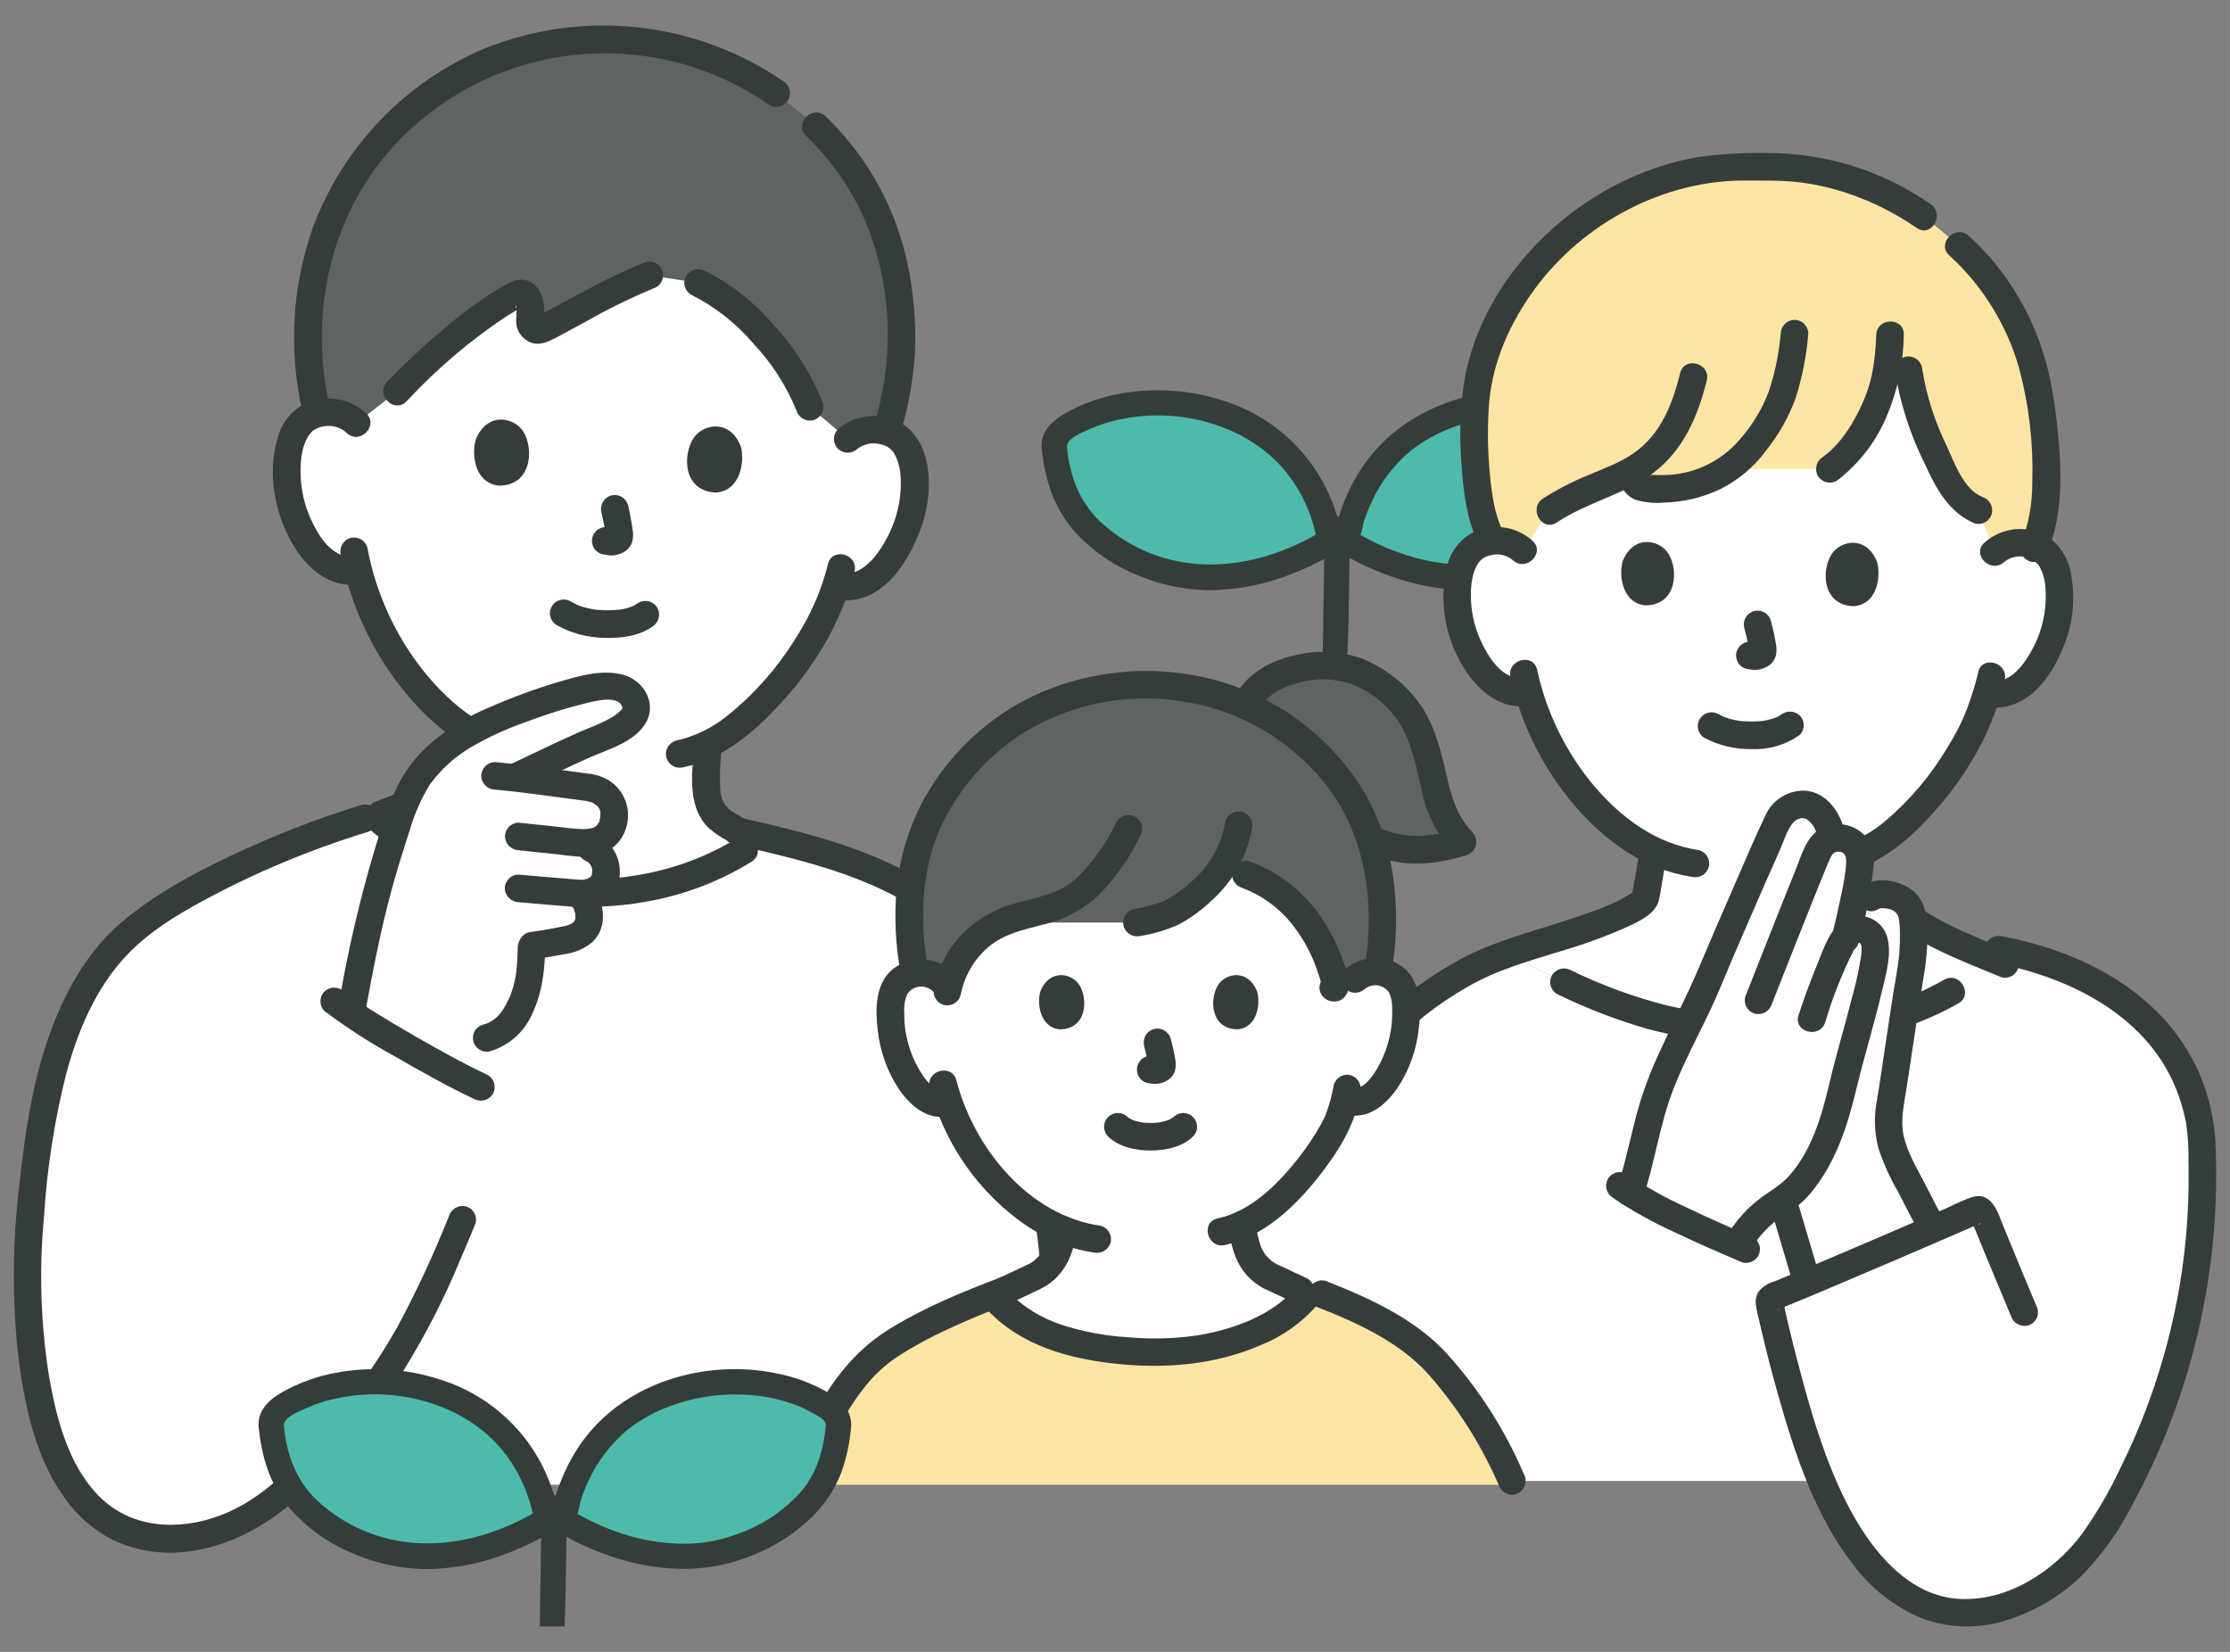 <svg width="81" height="60" viewBox="0 0 81 60" fill="none" xmlns="http://www.w3.org/2000/svg">
<rect x="0" y="0" width="81" height="60" fill="#808080" stroke="none"/>
<g clip-path="url(#clip0_341_62661)">
<path d="M70.984 35.942C71.301 35.727 72.259 35.076 72.997 34.575C76.691 35.382 79.413 37.548 79.938 40.94C80.3 45.85 79.166 50.754 76.684 55.006C76.143 56.004 75.385 56.868 74.465 57.534C73.493 58.216 72.136 58.705 70.932 58.556C69.828 58.387 68.82 57.828 68.091 56.982C67.365 56.165 66.779 55.234 66.357 54.225C66.295 54.082 66.234 53.937 66.175 53.792H54.918C54.255 52.292 53.378 50.896 52.313 49.649C51.444 48.619 49.78 47.695 48.016 47.008L47.238 46.871C47.163 46.837 46.196 46.378 46.147 46.363C45.406 45.953 45.249 45.324 45.154 44.766C45.136 44.66 45.12 44.567 45.11 44.485C46.92 43.638 48.36 41.328 48.617 40.677C48.708 40.437 48.786 40.193 48.852 39.946C49.014 40.026 49.197 40.054 49.376 40.026C49.554 39.998 49.72 39.915 49.85 39.789C50.165 39.522 50.418 39.189 50.593 38.814C50.904 38.192 51.066 37.507 51.068 36.811C51.668 36.33 52.297 35.885 52.95 35.478C53.533 35.142 54.15 34.866 54.789 34.654C58.87 36.815 60.943 37.468 64.716 37.385C68.381 37.304 69.62 36.709 70.878 36.015L70.984 35.942Z" fill="white"/>
<path d="M48.115 19.198C47.886 35.256 48.01 21.245 47.932 26.224C47.922 26.816 48.842 26.816 48.852 26.224C48.896 23.381 48.95 24.687 48.995 21.844C49.009 20.962 49.023 20.08 49.035 19.198C49.044 18.606 48.124 18.606 48.115 19.198Z" fill="#353D3B"/>
<path d="M58.901 16.241C58.904 16.098 58.866 15.957 58.793 15.834C58.72 15.711 58.614 15.611 58.487 15.545C57.578 14.981 56.536 14.67 55.467 14.643C54.084 14.576 52.711 14.916 51.52 15.622C49.57 16.799 49.037 18.913 48.923 19.5C48.915 19.547 48.922 19.596 48.942 19.639C48.963 19.682 48.996 19.718 49.038 19.741C49.673 20.131 52.331 21.569 55.042 20.713C55.517 20.562 57.146 20.025 58.169 18.56C58.692 17.811 58.844 16.835 58.901 16.241Z" fill="#4DBBAA"/>
<path d="M38.295 16.241C38.292 16.098 38.329 15.957 38.402 15.834C38.475 15.711 38.581 15.611 38.708 15.545C39.617 14.981 40.66 14.67 41.729 14.643C43.112 14.576 44.484 14.916 45.675 15.622C47.626 16.799 48.159 18.913 48.272 19.5C48.28 19.547 48.273 19.596 48.253 19.639C48.232 19.682 48.199 19.718 48.157 19.741C47.522 20.131 44.865 21.569 42.153 20.713C41.678 20.562 40.049 20.025 39.026 18.561C38.504 17.811 38.352 16.835 38.295 16.241Z" fill="#4DBBAA"/>
<path d="M59.361 16.24C59.386 15.63 58.926 15.25 58.441 14.979C57.973 14.719 57.473 14.523 56.954 14.395C55.803 14.113 54.602 14.102 53.446 14.364C51.741 14.748 50.228 15.712 49.318 17.224C48.956 17.826 48.69 18.478 48.526 19.16C48.495 19.271 48.474 19.384 48.463 19.499C48.459 19.637 48.495 19.773 48.565 19.891C48.635 20.01 48.737 20.106 48.86 20.169C49.105 20.318 49.358 20.451 49.619 20.568C51.447 21.417 53.539 21.748 55.473 21.051C56.408 20.731 57.26 20.207 57.966 19.516C58.42 19.065 58.774 18.523 59.004 17.927C59.197 17.383 59.317 16.815 59.36 16.24C59.359 16.118 59.311 16.002 59.225 15.916C59.139 15.83 59.022 15.781 58.9 15.78C58.779 15.783 58.664 15.832 58.578 15.918C58.492 16.003 58.443 16.119 58.44 16.24C58.354 17.117 58.109 17.976 57.516 18.652C56.973 19.251 56.306 19.724 55.56 20.036C55.472 20.075 55.519 20.054 55.539 20.046C55.505 20.06 55.47 20.074 55.435 20.088C55.378 20.11 55.321 20.132 55.264 20.153C55.165 20.189 55.065 20.223 54.965 20.255C54.481 20.412 53.978 20.5 53.469 20.517C52.541 20.535 51.618 20.375 50.749 20.048C50.431 19.934 50.121 19.8 49.82 19.648C49.711 19.593 49.604 19.536 49.498 19.477C49.451 19.451 49.405 19.424 49.359 19.397C49.344 19.386 49.329 19.377 49.312 19.369C49.128 19.329 49.458 19.58 49.37 19.602C49.434 19.406 49.486 19.205 49.523 19.002C49.603 18.739 49.702 18.483 49.819 18.234C50.15 17.512 50.64 16.873 51.251 16.365C51.716 16.002 52.236 15.715 52.792 15.515C53.809 15.141 54.901 15.013 55.976 15.143C56.497 15.204 57.006 15.336 57.491 15.534C57.717 15.63 57.936 15.743 58.145 15.872C58.294 15.963 58.448 16.052 58.44 16.241C58.416 16.831 59.336 16.83 59.361 16.24Z" fill="#353D3B"/>
<path d="M38.754 16.239C38.74 15.908 39.33 15.703 39.578 15.588C39.989 15.406 40.42 15.275 40.863 15.198C41.851 15.017 42.868 15.062 43.837 15.332C45.186 15.705 46.397 16.497 47.136 17.752C47.43 18.241 47.645 18.772 47.774 19.328C47.783 19.368 47.792 19.408 47.801 19.448C47.827 19.555 47.794 19.49 47.81 19.478C47.839 19.435 47.87 19.393 47.903 19.354C47.894 19.351 47.844 19.391 47.834 19.395C47.787 19.416 47.742 19.449 47.696 19.474C47.434 19.621 47.165 19.753 46.89 19.872C45.329 20.542 43.564 20.748 41.93 20.151C41.186 19.879 40.505 19.459 39.929 18.915C39.183 18.182 38.855 17.261 38.754 16.238C38.751 16.117 38.701 16.002 38.616 15.917C38.53 15.831 38.415 15.782 38.294 15.779C38.172 15.779 38.056 15.828 37.969 15.914C37.883 16 37.835 16.116 37.834 16.238C37.943 17.349 38.243 18.381 38.979 19.244C39.593 19.941 40.357 20.489 41.215 20.848C42.043 21.216 42.938 21.417 43.845 21.437C44.909 21.439 45.964 21.234 46.95 20.834C47.312 20.693 47.667 20.532 48.011 20.35C48.356 20.167 48.697 19.977 48.726 19.537C48.719 19.268 48.667 19.003 48.571 18.752C48.463 18.402 48.328 18.061 48.168 17.732C47.794 16.98 47.272 16.311 46.633 15.766C45.994 15.221 45.252 14.81 44.45 14.559C43.214 14.153 41.896 14.068 40.618 14.312C40.032 14.421 39.464 14.614 38.931 14.884C38.386 15.161 37.805 15.553 37.834 16.239C37.859 16.828 38.779 16.831 38.754 16.239Z" fill="#353D3B"/>
<path d="M30.791 15.946C30.931 15.825 31.093 15.733 31.268 15.676C31.443 15.618 31.627 15.595 31.811 15.609C32.045 15.609 32.276 15.673 32.477 15.793C32.678 15.913 32.842 16.086 32.953 16.292C33.326 16.99 33.269 18.252 32.978 19.024C32.773 19.571 32.438 20.407 31.677 20.99C31.51 21.121 31.317 21.215 31.111 21.268C30.905 21.32 30.691 21.329 30.481 21.294L30.368 21.272C30.244 21.645 30.096 22.011 29.925 22.365C29.599 23.168 27.863 25.95 25.74 27.017C25.673 27.475 25.643 27.938 25.65 28.4C25.652 28.97 25.75 29.522 26.312 29.889C26.339 29.903 26.804 30.2 27.493 30.567C23.241 33.592 16.989 32.703 13.645 29.648C14.501 29.323 15.643 28.881 15.679 28.871C16.308 28.636 16.524 28.119 16.651 27.563C16.738 27.198 16.802 26.828 16.843 26.455C16.105 25.931 15.451 25.297 14.906 24.574C14.019 23.429 13.375 22.115 13.016 20.712C12.79 20.752 12.558 20.741 12.338 20.678C12.117 20.615 11.914 20.503 11.744 20.35C11.021 19.719 10.742 18.863 10.571 18.304C10.331 17.515 10.355 16.252 10.772 15.58C10.896 15.381 11.071 15.219 11.28 15.112C11.488 15.005 11.722 14.957 11.956 14.972C12.14 14.97 12.323 15.004 12.494 15.073C12.665 15.142 12.821 15.244 12.952 15.374C12.952 15.374 11.532 8.151 22.851 8.151C33.057 8.149 30.791 15.946 30.791 15.946Z" fill="white"/>
<path d="M28.107 30.322C27.726 30.127 27.35 29.922 26.98 29.706C26.874 29.645 26.769 29.582 26.665 29.518C26.639 29.503 26.613 29.487 26.587 29.471C26.569 29.459 26.494 29.41 26.535 29.44C26.495 29.409 26.457 29.374 26.422 29.337C26.414 29.329 26.331 29.237 26.365 29.279C26.392 29.311 26.32 29.21 26.311 29.195C26.291 29.162 26.274 29.128 26.256 29.095C26.204 28.995 26.267 29.145 26.238 29.046C26.226 29.002 26.211 28.96 26.2 28.915C26.189 28.871 26.181 28.826 26.172 28.781C26.151 28.673 26.172 28.851 26.165 28.731C26.139 28.279 26.148 27.826 26.195 27.375C26.194 27.243 26.14 27.116 26.047 27.022C25.953 26.928 25.826 26.875 25.693 26.875C25.561 26.877 25.436 26.931 25.342 27.024C25.249 27.118 25.195 27.244 25.192 27.375C25.104 28.275 25.027 29.403 25.749 30.081C25.95 30.255 26.171 30.406 26.405 30.532C26.797 30.764 27.196 30.982 27.601 31.189C27.717 31.253 27.852 31.27 27.98 31.236C28.108 31.203 28.218 31.121 28.287 31.009C28.353 30.894 28.371 30.758 28.337 30.629C28.303 30.501 28.221 30.391 28.107 30.323V30.322Z" fill="#353D3B"/>
<path d="M9.946 54.49C9.543 54.804 9.109 55.076 8.651 55.303C7.323 55.954 5.67 56.142 4.34 55.495C2.807 54.748 2.021 53.094 1.6 51.507C0.796 48.469 0.913 45.275 1.308 42.164C1.654 39.444 2.268 36.62 4.1 34.505C5.746 32.604 10.367 30.555 13.617 29.617C17.008 32.752 23.446 33.633 27.713 30.407C30.444 31.052 32.483 31.699 34.493 33.29C35.121 33.821 35.634 34.476 35.999 35.213C36.346 35.876 36.626 36.958 36.806 37.647C37.508 40.297 37.999 42.999 38.273 45.728C38.108 45.996 37.875 46.216 37.598 46.364C37.543 46.379 36.581 46.838 36.501 46.872C34.696 47.559 32.26 48.62 31.371 49.65C30.158 51.054 29.692 52.126 29.069 53.929C29.069 53.929 15.158 53.929 10.611 53.929C10.396 54.126 10.175 54.314 9.946 54.49Z" fill="white"/>
<path d="M53.316 20.122C53.438 19.967 53.595 19.842 53.774 19.759C53.952 19.675 54.148 19.634 54.345 19.64C54.522 19.633 54.698 19.661 54.864 19.722C55.03 19.784 55.182 19.877 55.311 19.998C55.311 19.998 54.167 12.161 63.562 12.161C73.543 12.161 72.434 20.064 72.434 20.064C72.564 19.945 72.717 19.852 72.883 19.792C73.05 19.732 73.226 19.706 73.403 19.714C73.628 19.707 73.85 19.762 74.046 19.872C74.243 19.982 74.405 20.143 74.517 20.338C74.893 20.997 74.872 22.209 74.615 22.957C74.433 23.487 74.135 24.298 73.421 24.878C73.264 25.007 73.081 25.103 72.885 25.159C72.689 25.215 72.484 25.229 72.282 25.201L72.173 25.183C72.064 25.544 71.932 25.899 71.777 26.244C71.469 27.07 69.698 30.076 67.519 30.997C67.548 31.134 67.56 31.275 67.553 31.415C67.524 31.764 67.472 32.112 67.397 32.454L67.978 32.587C68.205 32.479 68.463 32.457 68.705 32.526C68.916 32.56 69.108 32.666 69.249 32.826C69.39 32.986 69.472 33.19 69.479 33.403C70.335 34.014 71.648 34.528 72.723 34.971L70.877 36.016C69.619 36.709 68.381 37.305 64.715 37.386C60.947 37.469 58.875 36.818 54.805 34.662C56.658 33.987 58.549 33.518 59.441 32.92C59.547 32.87 59.642 32.797 59.718 32.707C59.755 32.638 59.778 32.562 59.787 32.484C59.88 31.962 59.973 31.44 60.066 30.919C59.106 30.476 58.25 29.751 57.435 28.77C56.554 27.697 55.902 26.454 55.519 25.119C55.303 25.163 55.081 25.158 54.867 25.104C54.654 25.05 54.456 24.948 54.289 24.806C53.579 24.221 53.287 23.407 53.109 22.876C52.858 22.124 52.846 20.913 53.228 20.258C53.255 20.21 53.284 20.165 53.316 20.122Z" fill="white"/>
<path d="M50.299 38.235C51.181 37.278 52.208 36.465 53.341 35.825C54.385 35.22 55.607 34.886 56.751 34.529C57.364 34.337 57.102 33.37 56.485 33.563C55.26 33.946 53.952 34.311 52.835 34.96C51.627 35.642 50.532 36.508 49.59 37.526C49.161 38.006 49.868 38.716 50.299 38.236V38.235Z" fill="#353D3B"/>
<path d="M26.668 30.679C29.314 31.28 32.19 31.927 34.291 33.77C34.826 34.258 35.264 34.844 35.582 35.495C35.87 36.131 36.092 36.795 36.243 37.477C36.654 39.024 37.01 40.584 37.282 42.162C37.601 44.011 37.805 45.875 37.958 47.745C37.962 47.876 38.016 48.002 38.109 48.095C38.202 48.188 38.328 48.242 38.459 48.245C38.592 48.245 38.719 48.191 38.813 48.098C38.906 48.004 38.959 47.877 38.961 47.745C38.704 44.291 38.145 40.868 37.289 37.513C37.122 36.809 36.908 36.117 36.649 35.441C36.341 34.696 35.904 34.011 35.359 33.416C34.856 32.903 34.287 32.458 33.667 32.093C33.081 31.727 32.466 31.41 31.828 31.144C30.258 30.48 28.593 30.09 26.934 29.713C26.306 29.571 26.038 30.537 26.668 30.68V30.679Z" fill="#353D3B"/>
<path d="M30.405 50.932C29.843 51.816 29.492 52.703 29.069 53.93H54.974C54.309 52.377 53.411 50.934 52.313 49.651C51.378 48.544 49.526 47.558 47.618 46.859C46.925 47.969 44.882 48.957 42.806 49.083C41.635 49.158 40.46 49.078 39.311 48.845C38.074 48.587 36.863 48.029 36.061 47.042C34.32 47.727 32.189 48.702 31.37 49.651C31.018 50.053 30.695 50.481 30.405 50.932Z" fill="#FFE5A3"/>
<path d="M49.223 35.564C49.346 35.458 49.49 35.379 49.646 35.333C49.803 35.287 49.967 35.276 50.127 35.3C50.285 35.322 50.436 35.379 50.569 35.468C50.702 35.556 50.813 35.673 50.895 35.81C50.989 35.999 51.043 36.206 51.053 36.417C51.122 37.243 50.962 38.072 50.592 38.813C50.417 39.188 50.164 39.521 49.849 39.789C49.719 39.914 49.553 39.997 49.375 40.025C49.197 40.053 49.014 40.025 48.852 39.946C48.771 40.263 48.664 40.541 48.616 40.676C48.359 41.328 46.92 43.638 45.109 44.484C45.119 44.566 45.135 44.66 45.153 44.766C45.249 45.323 45.404 45.953 46.146 46.362C46.195 46.378 47.162 46.837 47.237 46.871L47.524 46.999L47.459 47.081C46.647 48.097 44.741 48.964 42.805 49.081C41.635 49.156 40.459 49.076 39.31 48.843C38.165 48.605 37.041 48.108 36.244 47.252L36.061 47.055L36.499 46.871C36.579 46.837 37.541 46.378 37.596 46.362C38.332 45.953 38.49 45.323 38.586 44.766C38.594 44.732 38.599 44.701 38.604 44.667C37.629 44.236 36.763 43.592 36.069 42.784C35.353 41.982 34.804 41.046 34.452 40.031C34.301 40.084 34.137 40.094 33.98 40.059C33.824 40.025 33.68 39.947 33.565 39.835C33.249 39.567 32.996 39.234 32.821 38.859C32.451 38.118 32.291 37.289 32.36 36.463C32.37 36.252 32.424 36.045 32.518 35.856C32.6 35.719 32.711 35.602 32.844 35.514C32.977 35.425 33.128 35.368 33.286 35.346C33.447 35.322 33.611 35.334 33.767 35.379C33.923 35.425 34.067 35.504 34.19 35.61C34.19 35.61 32.805 29.549 41.295 29.549C49.785 29.549 49.223 35.564 49.223 35.564Z" fill="white"/>
<path d="M53.126 30.583C52.504 29.944 52.296 29.363 52.095 28.45C51.956 27.768 51.755 27.099 51.495 26.453C51.303 26.003 51.015 25.599 50.652 25.27C49.65 24.377 48.767 24.047 47.515 24.224C46.542 24.362 45.647 24.764 45.245 25.626V25.627C45.036 25.533 44.823 25.448 44.607 25.372C43.643 25.039 42.63 24.873 41.611 24.88C39.797 24.849 38.02 25.396 36.537 26.442C34.954 27.578 33.161 29.601 33.017 32.875C33.008 33.708 33.079 34.539 33.23 35.358C33.248 35.352 33.267 35.348 33.286 35.346C33.447 35.322 33.611 35.334 33.767 35.379C33.923 35.425 34.068 35.504 34.191 35.61L34.445 35.84C34.567 35.343 34.798 34.879 35.122 34.482C35.446 34.085 35.853 33.766 36.316 33.547C36.343 33.534 36.37 33.522 36.396 33.511C37.768 33.511 41.295 33.511 41.295 33.511C41.737 33.431 42.17 33.306 42.585 33.135C43.279 32.749 43.878 32.215 44.339 31.569C44.936 31.64 45.512 31.832 46.032 32.133C46.553 32.434 47.006 32.837 47.366 33.319C47.879 33.99 48.254 34.756 48.47 35.573C48.874 35.569 49.221 35.563 49.221 35.563C49.334 35.465 49.466 35.391 49.608 35.344C49.75 35.297 49.9 35.279 50.05 35.29C50.189 34.493 50.242 33.683 50.206 32.875C50.171 32.054 50.021 31.243 49.761 30.465L50.138 30.619C51.049 30.999 52.015 30.931 53.126 30.583Z" fill="#5E6463"/>
<path d="M38.105 44.668C38.105 44.675 38.131 44.521 38.115 44.584C38.109 44.605 38.106 44.626 38.103 44.647C38.098 44.672 38.094 44.698 38.089 44.723C38.078 44.784 38.066 44.844 38.052 44.904C38.026 45.024 37.992 45.142 37.951 45.257C37.944 45.276 37.9 45.384 37.935 45.3C37.967 45.221 37.928 45.312 37.919 45.33C37.89 45.39 37.857 45.449 37.821 45.505C37.803 45.535 37.783 45.562 37.764 45.591C37.714 45.665 37.828 45.517 37.768 45.585C37.72 45.641 37.669 45.694 37.615 45.744C37.586 45.77 37.556 45.795 37.527 45.82C37.485 45.855 37.559 45.794 37.56 45.794C37.551 45.794 37.525 45.819 37.517 45.825C37.482 45.848 37.443 45.868 37.41 45.893C37.34 45.947 37.452 45.884 37.456 45.884C37.37 45.907 37.288 45.942 37.212 45.988C37.037 46.068 36.864 46.15 36.69 46.232C36.544 46.301 36.398 46.374 36.248 46.438C36.135 46.504 36.053 46.612 36.018 46.738C35.983 46.868 36.002 47.007 36.069 47.124C36.135 47.236 36.242 47.318 36.368 47.353C36.499 47.381 36.635 47.363 36.754 47.303C37.075 47.166 37.386 47.005 37.703 46.86L37.793 46.819C37.886 46.778 37.669 46.879 37.73 46.846C37.831 46.798 37.928 46.746 38.023 46.688C38.12 46.622 38.212 46.55 38.3 46.473C38.558 46.235 38.757 45.94 38.882 45.612C38.937 45.477 38.981 45.337 39.013 45.194C39.063 45.022 39.095 44.845 39.108 44.666C39.108 44.533 39.055 44.406 38.961 44.312C38.867 44.218 38.739 44.165 38.607 44.165C38.474 44.165 38.346 44.218 38.252 44.312C38.158 44.406 38.106 44.533 38.106 44.666L38.105 44.668Z" fill="#353D3B"/>
<path d="M44.608 44.484C44.696 45.156 44.833 45.818 45.303 46.337C45.434 46.477 45.581 46.599 45.742 46.703C45.826 46.763 45.919 46.812 46.016 46.847C46.05 46.859 45.864 46.78 45.923 46.808C45.936 46.814 45.95 46.82 45.963 46.826C46.142 46.907 46.32 46.991 46.498 47.075C46.66 47.151 46.822 47.23 46.985 47.305C47.1 47.368 47.236 47.386 47.364 47.352C47.491 47.319 47.601 47.237 47.671 47.125C47.736 47.01 47.754 46.874 47.72 46.746C47.687 46.617 47.604 46.508 47.491 46.439C47.18 46.299 46.873 46.147 46.563 46.005C46.514 45.982 46.464 45.959 46.414 45.937C46.372 45.916 46.328 45.897 46.283 45.882C46.292 45.884 46.391 45.941 46.347 45.901C46.331 45.89 46.313 45.879 46.296 45.87C46.263 45.849 46.232 45.829 46.2 45.808C46.191 45.801 46.139 45.763 46.192 45.803C46.244 45.842 46.182 45.794 46.172 45.785C46.115 45.737 46.062 45.685 46.012 45.63C45.993 45.604 45.971 45.579 45.949 45.556C45.949 45.556 46.006 45.639 45.978 45.593C45.968 45.575 45.954 45.559 45.942 45.541C45.905 45.486 45.871 45.428 45.841 45.369C45.827 45.342 45.815 45.315 45.801 45.288C45.765 45.214 45.838 45.389 45.801 45.284C45.754 45.153 45.715 45.018 45.685 44.881C45.671 44.818 45.659 44.754 45.647 44.689C45.639 44.642 45.631 44.594 45.623 44.547C45.617 44.514 45.593 44.348 45.612 44.486C45.607 44.354 45.555 44.228 45.465 44.131C45.371 44.038 45.243 43.985 45.111 43.985C44.868 43.995 44.573 44.207 44.61 44.486L44.608 44.484Z" fill="#353D3B"/>
<path d="M45.677 25.878C45.978 25.262 46.547 24.95 47.195 24.793C47.862 24.607 48.571 24.643 49.216 24.894C49.886 25.186 50.454 25.67 50.848 26.285C51.279 26.988 51.45 27.873 51.63 28.668C51.791 29.516 52.186 30.302 52.771 30.937L52.992 30.099C52.083 30.379 51.175 30.499 50.272 30.136C50.144 30.101 50.007 30.119 49.892 30.184C49.777 30.25 49.692 30.358 49.656 30.486C49.623 30.614 49.642 30.749 49.707 30.864C49.772 30.979 49.879 31.064 50.006 31.102C51.059 31.526 52.198 31.392 53.259 31.066C53.342 31.041 53.418 30.995 53.479 30.933C53.539 30.87 53.583 30.793 53.605 30.709C53.627 30.625 53.627 30.537 53.605 30.452C53.584 30.368 53.54 30.291 53.48 30.228C52.906 29.627 52.716 28.923 52.536 28.131C52.335 27.247 52.087 26.27 51.546 25.53C51.017 24.814 50.301 24.259 49.477 23.925C48.682 23.639 47.82 23.599 47.003 23.809C46.095 24.012 45.231 24.513 44.812 25.373C44.748 25.488 44.731 25.624 44.765 25.751C44.798 25.879 44.88 25.989 44.992 26.058C45.107 26.124 45.243 26.142 45.371 26.108C45.499 26.075 45.609 25.992 45.677 25.878Z" fill="#353D3B"/>
<path d="M49.578 35.919C49.644 35.866 49.72 35.828 49.802 35.807C49.883 35.785 49.969 35.781 50.052 35.795C50.135 35.809 50.215 35.839 50.285 35.886C50.356 35.932 50.416 35.992 50.462 36.063C50.546 36.266 50.581 36.485 50.567 36.704C50.574 36.96 50.556 37.216 50.512 37.469C50.424 37.974 50.241 38.458 49.972 38.895C49.785 39.192 49.477 39.606 49.113 39.509C48.489 39.342 48.223 40.309 48.846 40.475C49.665 40.694 50.306 40.166 50.753 39.529C51.185 38.879 51.453 38.134 51.534 37.358C51.622 36.638 51.622 35.724 51.039 35.2C50.738 34.938 50.351 34.794 49.952 34.795C49.552 34.797 49.167 34.944 48.868 35.209C48.775 35.304 48.723 35.431 48.723 35.563C48.723 35.696 48.775 35.823 48.868 35.918C48.963 36.009 49.09 36.06 49.222 36.06C49.354 36.06 49.481 36.009 49.577 35.918L49.578 35.919Z" fill="#353D3B"/>
<path d="M34.546 35.257C34.247 34.992 33.862 34.845 33.462 34.843C33.063 34.842 32.676 34.985 32.375 35.248C31.792 35.771 31.792 36.686 31.88 37.405C31.961 38.182 32.229 38.927 32.661 39.576C33.108 40.214 33.747 40.741 34.568 40.523C35.19 40.356 34.926 39.39 34.301 39.557C33.937 39.654 33.629 39.24 33.441 38.942C33.172 38.506 32.989 38.022 32.902 37.517C32.86 37.278 32.842 37.035 32.847 36.792C32.828 36.56 32.864 36.326 32.952 36.111C32.998 36.04 33.058 35.979 33.129 35.933C33.2 35.887 33.279 35.856 33.363 35.843C33.446 35.829 33.531 35.833 33.613 35.854C33.694 35.876 33.771 35.914 33.837 35.966C33.933 36.057 34.059 36.108 34.191 36.108C34.323 36.108 34.45 36.057 34.545 35.966C34.638 35.872 34.691 35.745 34.691 35.612C34.691 35.48 34.638 35.352 34.545 35.258L34.546 35.257Z" fill="#353D3B"/>
<path d="M48.448 39.405C48.379 39.794 48.273 40.175 48.133 40.544C48.105 40.623 48.192 40.433 48.143 40.519C48.122 40.554 48.108 40.594 48.09 40.63C48.05 40.709 48.009 40.787 47.966 40.864C47.724 41.293 47.449 41.702 47.143 42.089C46.398 43.028 45.436 43.993 44.224 44.258C43.594 44.395 43.861 45.361 44.49 45.224C45.867 44.923 47 43.867 47.851 42.797C48.588 41.871 49.237 40.865 49.413 39.671C49.444 39.543 49.425 39.408 49.36 39.294C49.295 39.179 49.189 39.094 49.063 39.055C48.935 39.02 48.799 39.038 48.683 39.103C48.568 39.169 48.483 39.277 48.447 39.405H48.448Z" fill="#353D3B"/>
<path d="M33.773 39.506C34.145 40.942 34.876 42.259 35.897 43.335C36.915 44.408 38.233 45.282 39.722 45.493C39.85 45.523 39.985 45.505 40.099 45.44C40.214 45.374 40.299 45.268 40.338 45.143C40.373 45.014 40.355 44.878 40.29 44.763C40.224 44.647 40.116 44.562 39.988 44.526C37.359 44.155 35.373 41.694 34.739 39.24C34.578 38.616 33.612 38.881 33.773 39.506Z" fill="#353D3B"/>
<path d="M50.544 35.369C50.926 33.034 50.692 30.555 49.396 28.523C48.156 26.613 46.242 25.239 44.035 24.675C41.771 24.095 39.374 24.351 37.284 25.398C35.734 26.205 34.452 27.445 33.592 28.966C33.043 29.971 32.696 31.073 32.572 32.211C32.474 33.266 32.524 34.329 32.719 35.37C32.755 35.497 32.84 35.605 32.956 35.671C33.071 35.736 33.208 35.754 33.336 35.719C33.462 35.681 33.569 35.596 33.634 35.481C33.699 35.367 33.718 35.231 33.685 35.103C33.418 33.456 33.448 31.621 34.181 30.02C34.818 28.658 35.822 27.5 37.08 26.678C38.797 25.594 40.845 25.162 42.852 25.46C44.892 25.745 46.75 26.786 48.059 28.375C49.595 30.244 49.959 32.771 49.578 35.104C49.547 35.232 49.565 35.367 49.63 35.482C49.695 35.596 49.802 35.681 49.928 35.72C50.056 35.755 50.193 35.737 50.308 35.671C50.423 35.605 50.508 35.497 50.544 35.369Z" fill="#353D3B"/>
<path d="M55.35 53.539C54.67 51.947 53.733 50.478 52.576 49.19C51.425 47.913 49.72 47.14 48.15 46.525C48.021 46.49 47.885 46.508 47.77 46.573C47.654 46.639 47.569 46.747 47.533 46.874C47.501 47.002 47.519 47.138 47.584 47.253C47.65 47.368 47.757 47.453 47.883 47.491C49.315 48.052 50.88 48.772 51.914 49.951C52.981 51.172 53.849 52.553 54.485 54.045C54.553 54.159 54.663 54.242 54.791 54.275C54.919 54.309 55.056 54.291 55.171 54.224C55.283 54.155 55.364 54.045 55.398 53.918C55.431 53.79 55.414 53.654 55.35 53.539Z" fill="#353D3B"/>
<path d="M29.552 54.063C29.993 52.79 30.495 51.562 31.326 50.487C31.669 50.025 32.087 49.624 32.562 49.3C33.152 48.918 33.769 48.581 34.409 48.289C35.137 47.946 35.882 47.642 36.634 47.355C36.76 47.316 36.867 47.231 36.932 47.116C36.997 47.002 37.016 46.866 36.984 46.738C36.948 46.611 36.863 46.502 36.748 46.437C36.632 46.371 36.496 46.354 36.368 46.388C34.944 46.931 33.498 47.516 32.208 48.336C31.039 49.08 30.178 50.194 29.55 51.419C29.173 52.188 28.851 52.983 28.586 53.797C28.374 54.407 29.342 54.67 29.552 54.063H29.552Z" fill="#353D3B"/>
<path d="M45.117 32.25C45.862 32.53 46.513 33.015 46.993 33.649C47.358 34.13 47.644 34.665 47.842 35.236C47.88 35.346 47.916 35.457 47.95 35.569C47.963 35.614 47.976 35.659 47.988 35.704C47.998 35.738 48.007 35.772 48.016 35.806C48.04 35.916 48.052 35.849 48.051 35.607L48.231 35.427L48.206 35.444L48.458 35.376L48.426 35.373C48.294 35.374 48.167 35.427 48.073 35.52C47.979 35.614 47.926 35.741 47.925 35.874C47.928 36.006 47.981 36.132 48.075 36.225C48.168 36.318 48.294 36.372 48.426 36.375C48.844 36.412 49.06 35.968 48.996 35.614C48.941 35.349 48.862 35.089 48.76 34.837C48.568 34.301 48.308 33.792 47.988 33.321C47.356 32.385 46.444 31.672 45.383 31.284C45.255 31.25 45.119 31.267 45.003 31.333C44.888 31.398 44.803 31.506 44.767 31.634C44.734 31.762 44.752 31.898 44.818 32.012C44.883 32.127 44.99 32.213 45.117 32.25Z" fill="#353D3B"/>
<path d="M44.508 29.839C44.373 30.663 43.959 31.415 43.336 31.97C43.03 32.251 42.694 32.497 42.334 32.704C42.305 32.722 42.229 32.743 42.352 32.7C42.314 32.714 42.277 32.729 42.239 32.742C42.139 32.778 42.038 32.809 41.936 32.839C41.682 32.914 41.424 32.977 41.164 33.029C41.036 33.065 40.928 33.15 40.863 33.266C40.797 33.381 40.78 33.517 40.814 33.645C40.851 33.772 40.937 33.879 41.051 33.944C41.166 34.01 41.302 34.028 41.43 33.995C41.918 33.919 42.392 33.776 42.84 33.568C43.28 33.327 43.685 33.027 44.044 32.677C44.791 32 45.293 31.096 45.474 30.105C45.506 29.977 45.487 29.841 45.422 29.727C45.357 29.612 45.251 29.527 45.125 29.488C44.996 29.454 44.86 29.471 44.745 29.537C44.629 29.602 44.544 29.711 44.508 29.838L44.508 29.839Z" fill="#353D3B"/>
<path d="M40.556 29.85C40.202 30.606 39.716 31.293 39.123 31.881C38.532 32.438 37.756 32.571 37 32.779C36.232 32.963 35.528 33.353 34.965 33.907C34.435 34.452 34.074 35.139 33.925 35.885C33.894 36.013 33.912 36.148 33.977 36.263C34.042 36.377 34.149 36.462 34.275 36.501C34.404 36.535 34.54 36.517 34.655 36.452C34.77 36.386 34.855 36.278 34.892 36.151C35.017 35.471 35.372 34.854 35.897 34.403C36.456 33.923 37.163 33.774 37.856 33.591C38.646 33.418 39.373 33.029 39.955 32.466C40.551 31.843 41.046 31.131 41.422 30.355C41.485 30.24 41.502 30.104 41.469 29.976C41.435 29.849 41.354 29.739 41.242 29.669C41.127 29.604 40.991 29.586 40.862 29.619C40.734 29.653 40.624 29.735 40.556 29.849L40.556 29.85Z" fill="#353D3B"/>
<path d="M35.891 47.607C37.096 48.876 38.812 49.348 40.5 49.531C42.304 49.727 44.132 49.583 45.807 48.851C46.577 48.542 47.264 48.057 47.814 47.436C47.905 47.34 47.955 47.213 47.955 47.082C47.955 46.95 47.905 46.823 47.814 46.727C47.72 46.634 47.592 46.582 47.46 46.582C47.327 46.582 47.2 46.634 47.106 46.727C46.248 47.776 44.792 48.287 43.497 48.504C42.67 48.624 41.832 48.648 41 48.574C40.183 48.528 39.374 48.38 38.594 48.131C37.838 47.89 37.153 47.467 36.6 46.898C36.154 46.43 35.447 47.139 35.891 47.607Z" fill="#353D3B"/>
<path d="M71.854 24.422C71.711 25.024 71.515 25.613 71.267 26.181C71.329 26.026 71.236 26.243 71.215 26.289C71.173 26.377 71.127 26.465 71.082 26.551C70.975 26.751 70.862 26.946 70.744 27.139C70.136 28.163 69.361 29.079 68.449 29.846C67.96 30.262 67.381 30.559 66.758 30.715C66.13 30.858 66.396 31.825 67.025 31.681C68.335 31.382 69.431 30.434 70.29 29.442C71.027 28.62 71.644 27.698 72.122 26.703C72.148 26.646 72.172 26.589 72.196 26.532C72.199 26.526 72.274 26.349 72.239 26.428C72.208 26.498 72.242 26.424 72.248 26.413C72.272 26.361 72.293 26.307 72.316 26.254C72.357 26.154 72.399 26.054 72.436 25.953C72.597 25.542 72.724 25.119 72.819 24.688C72.951 24.058 71.986 23.79 71.853 24.421L71.854 24.422Z" fill="#353D3B"/>
<path d="M69.875 7.85C69.286 7.441 68.656 7.095 67.995 6.817C66.694 6.261 65.285 6.006 63.872 6.07C59.151 5.792 54.633 9.327 53.705 13.799C53.452 15.006 53.549 16.872 53.686 17.852C53.767 18.433 53.944 19.224 54.217 19.649C54.258 19.644 54.3 19.641 54.345 19.64C54.522 19.633 54.698 19.66 54.864 19.722C55.03 19.783 55.182 19.877 55.312 19.998L56.293 18.545C56.919 18.122 57.662 17.801 58.642 17.397C58.886 17.308 59.122 17.195 59.343 17.058C59.339 17.139 59.336 17.192 59.336 17.192C59.315 17.281 59.323 17.375 59.357 17.46C59.392 17.544 59.452 17.617 59.529 17.666C59.741 17.739 59.965 17.77 60.188 17.755C60.998 17.79 61.801 17.596 62.507 17.197C62.599 17.142 62.685 17.087 62.765 17.03H66.463C67.003 16.608 67.455 16.085 67.795 15.49C68.157 14.856 68.407 14.165 68.533 13.445H69.328C69.478 14.654 69.964 15.792 70.486 16.892C70.799 17.554 71.184 18.263 71.865 18.53L72.435 20.064C72.565 19.944 72.718 19.852 72.885 19.792C73.051 19.732 73.227 19.705 73.404 19.713C73.584 19.718 73.761 19.754 73.928 19.82C74.613 18.099 74.262 15.292 73.977 13.877C73.831 13.156 73.595 12.456 73.275 11.793C72.775 10.701 72.055 9.723 71.159 8.923L69.875 7.85Z" fill="#FFE5A3"/>
<path d="M54.866 24.592C55.25 26.315 56.05 27.918 57.196 29.26C58.304 30.556 59.735 31.587 61.451 31.849C61.579 31.88 61.714 31.861 61.828 31.796C61.943 31.731 62.028 31.625 62.067 31.499C62.101 31.371 62.084 31.234 62.018 31.119C61.953 31.004 61.845 30.919 61.717 30.883C60.151 30.643 58.917 29.734 57.905 28.551C56.88 27.332 56.168 25.882 55.833 24.325C55.692 23.696 54.726 23.962 54.866 24.591V24.592Z" fill="#353D3B"/>
<path d="M70.128 7.417C68.379 6.197 66.295 5.548 64.163 5.559C63.295 5.542 62.428 5.596 61.569 5.722C60.746 5.878 59.944 6.133 59.181 6.483C56.225 7.814 53.708 10.645 53.177 13.903C53.035 14.878 53.004 15.866 53.085 16.847C53.149 17.817 53.266 18.813 53.675 19.704C53.743 19.818 53.853 19.901 53.981 19.935C54.109 19.968 54.246 19.95 54.361 19.884C54.473 19.815 54.554 19.705 54.588 19.577C54.621 19.45 54.604 19.314 54.54 19.198C54.38 18.813 54.27 18.408 54.212 17.994C54.159 17.692 54.128 17.384 54.1 17.029C54.031 16.217 54.028 15.402 54.093 14.589C54.224 13.113 54.868 11.697 55.736 10.511C57.508 8.087 60.477 6.509 63.493 6.557C64.006 6.565 64.52 6.547 65.031 6.588C65.576 6.633 66.116 6.73 66.643 6.877C67.707 7.176 68.714 7.651 69.622 8.282C70.155 8.647 70.657 7.78 70.128 7.417Z" fill="#353D3B"/>
<path d="M74.371 20.049C74.957 18.653 74.887 16.984 74.727 15.509C74.659 14.82 74.549 14.137 74.397 13.463C74.17 12.535 73.811 11.644 73.331 10.819C72.844 9.979 72.231 9.22 71.513 8.568C71.038 8.132 70.328 8.839 70.804 9.276C72.021 10.387 72.903 11.817 73.348 13.404C73.702 14.738 73.861 16.117 73.819 17.497C73.825 18.278 73.685 19.053 73.404 19.782C73.37 19.91 73.387 20.047 73.453 20.162C73.518 20.278 73.627 20.363 73.755 20.399C73.883 20.431 74.018 20.412 74.133 20.347C74.247 20.282 74.333 20.175 74.371 20.049V20.049Z" fill="#353D3B"/>
<path d="M68.826 13.446C69.009 14.614 69.369 15.747 69.893 16.807C70.311 17.713 70.763 18.609 71.731 19.014C71.859 19.049 71.996 19.031 72.111 18.966C72.227 18.9 72.311 18.792 72.347 18.664C72.379 18.536 72.361 18.401 72.296 18.286C72.231 18.171 72.124 18.086 71.998 18.048C71.321 17.765 70.998 16.826 70.719 16.216C70.287 15.341 69.987 14.408 69.828 13.446C69.824 13.314 69.77 13.189 69.677 13.096C69.584 13.003 69.459 12.949 69.327 12.945C69.195 12.945 69.067 12.999 68.974 13.092C68.88 13.186 68.827 13.313 68.826 13.446Z" fill="#353D3B"/>
<path d="M55.666 19.643C55.381 19.387 55.027 19.219 54.648 19.163C54.268 19.106 53.881 19.162 53.533 19.323C53.283 19.452 53.065 19.634 52.895 19.858C52.725 20.081 52.607 20.34 52.55 20.615C52.404 21.26 52.392 21.928 52.514 22.577C52.636 23.227 52.89 23.845 53.26 24.393C53.743 25.11 54.501 25.756 55.425 25.637C55.556 25.633 55.681 25.579 55.774 25.486C55.867 25.393 55.922 25.268 55.926 25.136C55.925 25.003 55.872 24.876 55.778 24.782C55.684 24.689 55.557 24.636 55.425 24.635C54.715 24.726 54.237 24.134 53.932 23.565C53.669 23.092 53.504 22.571 53.446 22.032C53.402 21.504 53.407 20.869 53.719 20.415C53.657 20.507 53.751 20.382 53.769 20.363C53.784 20.348 53.887 20.265 53.851 20.29C53.942 20.228 54.044 20.186 54.152 20.165C54.291 20.13 54.437 20.128 54.578 20.161C54.718 20.194 54.848 20.259 54.958 20.352C55.435 20.784 56.146 20.078 55.666 19.644L55.666 19.643Z" fill="#353D3B"/>
<path d="M68.305 32.928C68.735 33.603 69.472 34.037 70.168 34.393C70.987 34.812 71.847 35.145 72.697 35.496C72.825 35.531 72.961 35.514 73.077 35.448C73.192 35.383 73.277 35.274 73.313 35.146C73.345 35.018 73.326 34.883 73.261 34.768C73.196 34.654 73.089 34.568 72.963 34.53C72.212 34.219 71.456 33.923 70.729 33.556C70.385 33.387 70.053 33.193 69.738 32.975C69.618 32.893 69.506 32.8 69.404 32.697C69.354 32.649 69.306 32.598 69.26 32.546C69.234 32.517 69.2 32.468 69.242 32.527C69.217 32.492 69.194 32.457 69.171 32.422C69.104 32.308 68.994 32.224 68.866 32.191C68.737 32.157 68.6 32.175 68.486 32.243C68.371 32.31 68.287 32.42 68.254 32.548C68.22 32.677 68.239 32.813 68.306 32.928L68.305 32.928Z" fill="#353D3B"/>
<path d="M56.751 34.53C57.625 34.276 58.479 33.957 59.304 33.575C59.68 33.385 60.118 33.161 60.245 32.731C60.3 32.503 60.342 32.272 60.372 32.039L60.509 31.27C60.541 31.142 60.522 31.007 60.457 30.892C60.392 30.777 60.286 30.692 60.159 30.654C60.031 30.62 59.895 30.637 59.78 30.703C59.664 30.768 59.58 30.876 59.543 31.004C59.463 31.452 59.389 31.901 59.303 32.35C59.297 32.389 59.289 32.427 59.279 32.465C59.278 32.465 59.315 32.397 59.318 32.406C59.318 32.408 59.141 32.517 59.12 32.529C58.989 32.611 58.854 32.685 58.715 32.751C58.404 32.897 58.086 33.025 57.76 33.135C57.338 33.286 56.911 33.424 56.485 33.563C56.358 33.601 56.251 33.686 56.186 33.801C56.121 33.916 56.102 34.051 56.135 34.179C56.171 34.307 56.256 34.415 56.371 34.48C56.487 34.546 56.623 34.563 56.751 34.53Z" fill="#353D3B"/>
<path d="M56.553 36.105C57.616 36.624 58.722 37.051 59.86 37.378C60.922 37.66 62.012 37.825 63.111 37.87C64.325 37.925 65.541 37.891 66.75 37.767C67.605 37.694 68.45 37.532 69.271 37.283C69.915 37.064 70.538 36.784 71.13 36.448C71.695 36.137 71.19 35.271 70.624 35.583C70.389 35.712 70.153 35.839 69.912 35.955C69.798 36.009 69.683 36.062 69.567 36.112C69.667 36.069 69.474 36.149 69.444 36.161C69.365 36.191 69.287 36.221 69.208 36.248C68.507 36.489 67.783 36.651 67.047 36.733C64.91 36.988 62.643 37.02 60.54 36.518C59.339 36.213 58.172 35.785 57.059 35.24C56.944 35.177 56.808 35.16 56.681 35.193C56.553 35.227 56.443 35.308 56.373 35.42C56.308 35.535 56.29 35.671 56.323 35.799C56.357 35.928 56.439 36.037 56.553 36.105V36.105Z" fill="#353D3B"/>
<path d="M66.715 17.463C67.51 16.861 68.133 16.061 68.522 15.142C68.926 14.199 69.139 13.186 69.151 12.161C69.177 11.516 68.175 11.517 68.149 12.161C68.139 12.644 68.087 13.126 67.994 13.601C67.916 13.956 67.803 14.303 67.657 14.636C67.323 15.371 66.877 16.117 66.209 16.599C66.097 16.668 66.016 16.778 65.983 16.905C65.949 17.033 65.966 17.169 66.029 17.284C66.097 17.398 66.207 17.481 66.335 17.514C66.463 17.548 66.6 17.53 66.715 17.464V17.463Z" fill="#353D3B"/>
<path d="M58.835 17.192C58.811 17.391 58.853 17.593 58.954 17.766C59.056 17.939 59.211 18.074 59.397 18.15C59.739 18.253 60.097 18.288 60.453 18.255C61.162 18.236 61.859 18.067 62.498 17.759C63.153 17.43 63.72 16.951 64.153 16.36C64.608 15.792 64.968 15.154 65.219 14.471C65.463 13.707 65.618 12.918 65.683 12.118C65.682 11.986 65.629 11.859 65.535 11.765C65.442 11.671 65.314 11.618 65.182 11.617C65.05 11.62 64.924 11.674 64.831 11.768C64.738 11.861 64.684 11.986 64.681 12.118C64.618 12.84 64.47 13.551 64.241 14.238C63.99 14.891 63.62 15.492 63.151 16.011C62.813 16.396 62.399 16.705 61.934 16.919C61.469 17.134 60.964 17.248 60.453 17.254C60.292 17.258 60.129 17.26 59.968 17.25C59.906 17.252 59.843 17.246 59.782 17.234C59.84 17.258 59.827 17.316 59.837 17.192C59.836 17.06 59.782 16.933 59.689 16.839C59.595 16.745 59.468 16.692 59.336 16.691C59.204 16.694 59.078 16.747 58.984 16.841C58.891 16.934 58.837 17.06 58.835 17.192Z" fill="#353D3B"/>
<path d="M56.545 18.978C57.657 18.236 59.014 17.965 60.078 17.157C61.153 16.34 61.681 15.096 61.994 13.818C62.148 13.192 61.182 12.925 61.028 13.552C60.755 14.666 60.329 15.764 59.356 16.449C58.839 16.814 58.252 17.015 57.675 17.264C57.105 17.496 56.558 17.78 56.04 18.112C55.506 18.468 56.007 19.337 56.545 18.977V18.978Z" fill="#353D3B"/>
<path d="M13.377 30.08C16.247 32.613 20.488 33.496 24.178 32.603C25.28 32.337 26.332 31.898 27.296 31.301C27.842 30.961 27.34 30.094 26.79 30.436C23.735 32.337 19.691 32.385 16.456 30.89C15.597 30.501 14.798 29.99 14.085 29.371C13.604 28.946 12.892 29.652 13.377 30.08H13.377Z" fill="#353D3B"/>
<path d="M11.694 8.849C12.426 6.574 13.898 4.609 15.876 3.267C17.761 1.972 20.018 1.331 22.302 1.441C24.417 1.481 26.471 2.156 28.196 3.381L29.55 4.49C31.226 6.106 32.707 8.587 32.744 12.179C32.748 13.367 32.566 14.548 32.205 15.68C32.077 15.642 31.945 15.618 31.811 15.61C31.627 15.596 31.443 15.618 31.268 15.676C31.093 15.734 30.931 15.826 30.791 15.946L29.414 14.78C28.994 13.616 28.003 12.313 26.957 11.352C26.489 10.905 25.948 10.54 25.357 10.273L23.592 9.999C22.381 10.464 20.661 11.467 19.698 11.963C19.643 11.988 19.583 11.997 19.523 11.989C19.464 11.982 19.407 11.958 19.36 11.921C19.314 11.883 19.278 11.833 19.258 11.777C19.238 11.72 19.234 11.659 19.246 11.6C19.278 11.393 19.271 11.182 19.226 10.977C19.171 10.715 18.975 10.599 18.817 10.675C17.47 11.328 15.524 13.064 14.415 14.221L12.951 15.373C12.82 15.243 12.664 15.142 12.493 15.073C12.322 15.004 12.139 14.97 11.955 14.973C11.807 14.972 11.66 14.99 11.518 15.028C11.231 13.87 11.122 12.676 11.194 11.486C11.258 10.591 11.425 9.706 11.694 8.849Z" fill="#5E6463"/>
<path d="M13.305 15.018C13.012 14.743 12.643 14.561 12.245 14.497C11.848 14.433 11.441 14.49 11.076 14.66C10.824 14.791 10.604 14.975 10.431 15.2C10.257 15.424 10.134 15.683 10.071 15.96C9.703 17.241 9.992 18.725 10.682 19.851C11.16 20.629 11.942 21.328 12.917 21.231C13.049 21.227 13.174 21.174 13.268 21.08C13.361 20.987 13.415 20.862 13.418 20.73C13.417 20.598 13.364 20.471 13.271 20.377C13.177 20.283 13.05 20.23 12.917 20.229C12.156 20.305 11.667 19.627 11.366 19.015C11.113 18.51 10.962 17.96 10.925 17.396C10.897 16.854 10.925 16.195 11.266 15.742C11.195 15.837 11.318 15.692 11.334 15.677C11.4 15.614 11.309 15.684 11.397 15.625C11.505 15.551 11.629 15.504 11.758 15.485C11.907 15.457 12.061 15.464 12.206 15.506C12.352 15.548 12.486 15.624 12.596 15.727C13.062 16.173 13.772 15.465 13.305 15.018H13.305Z" fill="#353D3B"/>
<path d="M31.145 16.301C31.266 16.209 31.406 16.147 31.556 16.12C31.705 16.092 31.858 16.101 32.004 16.144C32.179 16.178 32.335 16.275 32.442 16.417C32.76 16.883 32.75 17.564 32.685 18.102C32.606 18.67 32.414 19.217 32.122 19.71C31.829 20.218 31.287 20.923 30.614 20.812C30.486 20.78 30.351 20.799 30.236 20.864C30.122 20.929 30.036 21.036 29.998 21.162C29.963 21.29 29.981 21.426 30.046 21.541C30.112 21.657 30.22 21.742 30.348 21.778C31.993 22.049 32.994 20.471 33.472 19.127C33.871 18.007 33.932 16.225 32.858 15.449C32.495 15.205 32.061 15.087 31.624 15.112C31.186 15.138 30.769 15.306 30.437 15.592C30.344 15.686 30.291 15.814 30.291 15.947C30.291 16.079 30.344 16.207 30.437 16.302C30.532 16.393 30.659 16.444 30.791 16.444C30.923 16.444 31.05 16.393 31.145 16.302L31.145 16.301Z" fill="#353D3B"/>
<path d="M30.074 20.49C29.982 20.86 29.866 21.223 29.726 21.578C29.676 21.707 29.625 21.834 29.567 21.959C29.543 22.011 29.516 22.061 29.492 22.113C29.338 22.453 29.528 22.052 29.451 22.208C29.267 22.581 29.061 22.942 28.833 23.289C28.18 24.328 27.357 25.249 26.397 26.014C25.86 26.447 25.229 26.751 24.555 26.902C24.492 26.919 24.433 26.949 24.381 26.989C24.329 27.03 24.285 27.08 24.253 27.137C24.22 27.195 24.199 27.258 24.191 27.323C24.183 27.388 24.188 27.454 24.206 27.518C24.223 27.581 24.253 27.641 24.293 27.693C24.334 27.744 24.384 27.788 24.441 27.82C24.498 27.853 24.561 27.874 24.627 27.882C24.692 27.89 24.758 27.885 24.822 27.868C26.194 27.596 27.362 26.628 28.284 25.622C29.073 24.788 29.74 23.845 30.264 22.823C30.284 22.783 30.303 22.742 30.322 22.701C30.346 22.652 30.368 22.602 30.387 22.551C30.35 22.625 30.4 22.53 30.408 22.514C30.429 22.472 30.448 22.428 30.467 22.385C30.511 22.285 30.553 22.185 30.595 22.084C30.778 21.654 30.927 21.209 31.04 20.756C31.19 20.129 30.224 19.861 30.074 20.489V20.49Z" fill="#353D3B"/>
<path d="M12.377 20.155C12.636 21.503 13.14 22.793 13.865 23.959C14.637 25.194 15.668 26.354 16.93 27.104C17.574 27.487 18.282 27.752 19.02 27.886C19.148 27.918 19.283 27.899 19.398 27.834C19.512 27.769 19.598 27.662 19.636 27.536C19.67 27.408 19.653 27.272 19.587 27.156C19.522 27.041 19.414 26.956 19.286 26.92C17.671 26.628 16.416 25.646 15.4 24.394C14.355 23.084 13.649 21.536 13.343 19.889C13.307 19.761 13.222 19.653 13.107 19.588C12.992 19.523 12.855 19.505 12.727 19.539C12.6 19.577 12.493 19.662 12.428 19.777C12.363 19.892 12.345 20.027 12.377 20.155Z" fill="#353D3B"/>
<path d="M28.449 2.948C26.882 1.875 25.075 1.204 23.188 0.996C21.3 0.787 19.391 1.047 17.627 1.751C16.189 2.352 14.889 3.243 13.81 4.369C12.731 5.494 11.895 6.83 11.355 8.292C10.599 10.448 10.475 12.774 10.997 14.998C11.137 15.627 12.104 15.361 11.963 14.732C11.231 11.431 11.966 7.897 14.254 5.356C15.958 3.479 18.288 2.286 20.808 2.002C23.328 1.718 25.864 2.362 27.944 3.813C28.059 3.879 28.195 3.897 28.323 3.864C28.451 3.83 28.561 3.748 28.629 3.634C28.694 3.518 28.711 3.383 28.677 3.255C28.644 3.127 28.562 3.017 28.449 2.948L28.449 2.948Z" fill="#353D3B"/>
<path d="M32.731 15.665C32.995 14.767 33.161 13.843 33.228 12.909C33.276 11.983 33.222 11.053 33.068 10.138C32.832 8.635 32.272 7.201 31.427 5.936C31.008 5.319 30.526 4.746 29.99 4.227C29.526 3.778 28.817 4.486 29.281 4.936C30.177 5.796 30.897 6.823 31.401 7.958C32.006 9.395 32.292 10.946 32.241 12.505C32.206 13.486 32.046 14.458 31.764 15.399C31.591 16.021 32.557 16.287 32.731 15.665V15.665Z" fill="#353D3B"/>
<path d="M25.103 10.705C25.958 11.133 26.719 11.727 27.341 12.454C28.02 13.166 28.558 14.001 28.929 14.913C28.967 15.039 29.053 15.146 29.167 15.211C29.282 15.276 29.417 15.294 29.545 15.262C29.673 15.226 29.781 15.141 29.846 15.026C29.912 14.911 29.93 14.774 29.895 14.646C29.48 13.595 28.872 12.632 28.102 11.804C27.412 10.989 26.563 10.321 25.609 9.84C25.493 9.777 25.358 9.76 25.23 9.793C25.103 9.827 24.993 9.908 24.923 10.02C24.858 10.135 24.839 10.271 24.873 10.399C24.907 10.527 24.989 10.637 25.103 10.705Z" fill="#353D3B"/>
<path d="M14.77 14.576C15.856 13.401 17.079 12.361 18.413 11.478C18.556 11.388 18.701 11.301 18.85 11.221C18.888 11.203 18.925 11.184 18.961 11.162C19.03 11.113 19.011 11.172 18.965 11.143C18.945 11.13 18.63 11.26 18.747 11.09C18.73 11.115 18.757 11.173 18.76 11.202C18.776 11.382 18.735 11.56 18.751 11.739C18.761 11.857 18.797 11.973 18.856 12.076C18.915 12.18 18.996 12.27 19.093 12.339C19.5 12.63 19.886 12.431 20.271 12.226C20.605 12.048 20.936 11.867 21.268 11.688C22.061 11.236 22.881 10.833 23.724 10.481C23.85 10.443 23.957 10.357 24.022 10.243C24.087 10.128 24.105 9.993 24.074 9.865C24.038 9.737 23.953 9.629 23.838 9.564C23.722 9.498 23.586 9.481 23.458 9.515C22.669 9.835 21.899 10.202 21.153 10.613C20.789 10.807 20.428 11.004 20.065 11.2C19.919 11.279 19.773 11.357 19.627 11.434C19.511 11.495 19.446 11.478 19.602 11.528C19.757 11.577 19.749 11.66 19.763 11.462C19.794 11.016 19.693 10.472 19.267 10.24C18.864 10.02 18.461 10.282 18.115 10.486C17.396 10.929 16.715 11.43 16.078 11.984C15.373 12.575 14.7 13.204 14.061 13.867C13.614 14.332 14.322 15.042 14.77 14.576Z" fill="#353D3B"/>
<path d="M13.951 30.066C14.399 29.895 14.847 29.723 15.295 29.551C15.577 29.458 15.852 29.347 16.12 29.219C17.062 28.713 17.217 27.507 17.334 26.553C17.334 26.488 17.321 26.423 17.296 26.362C17.271 26.301 17.234 26.246 17.187 26.199C17.141 26.153 17.085 26.116 17.025 26.091C16.964 26.065 16.899 26.052 16.833 26.052C16.701 26.056 16.576 26.11 16.483 26.203C16.39 26.297 16.336 26.422 16.332 26.553C16.324 26.617 16.323 26.629 16.328 26.59C16.323 26.627 16.317 26.664 16.311 26.701C16.303 26.757 16.293 26.812 16.283 26.868C16.26 26.999 16.234 27.129 16.206 27.259C16.169 27.449 16.12 27.636 16.058 27.819C16.049 27.844 16.04 27.868 16.03 27.893C16.055 27.834 16.057 27.83 16.034 27.881C16.016 27.916 16 27.952 15.981 27.986C15.959 28.026 15.934 28.063 15.91 28.102C15.846 28.208 15.948 28.072 15.882 28.14C15.854 28.169 15.829 28.199 15.8 28.226C15.78 28.245 15.761 28.262 15.74 28.28C15.788 28.244 15.789 28.243 15.743 28.276C15.707 28.299 15.671 28.323 15.634 28.344C15.598 28.36 15.563 28.377 15.529 28.397C15.571 28.381 15.51 28.402 15.5 28.406C15.456 28.421 15.413 28.439 15.369 28.455C15.224 28.511 15.078 28.566 14.933 28.622C14.517 28.782 14.101 28.941 13.685 29.1C13.559 29.138 13.451 29.223 13.386 29.338C13.321 29.453 13.303 29.588 13.335 29.716C13.371 29.844 13.457 29.952 13.572 30.017C13.687 30.083 13.823 30.1 13.951 30.067V30.066Z" fill="#353D3B"/>
<path d="M13.116 29.243C11.502 29.739 9.927 30.352 8.402 31.075C6.987 31.743 5.573 32.507 4.379 33.53C3.13 34.599 2.312 36.12 1.773 37.651C1.161 39.386 0.899 41.228 0.703 43.051C0.453 45.085 0.437 47.141 0.655 49.178C0.87 50.929 1.245 52.816 2.268 54.293C2.724 54.985 3.351 55.548 4.087 55.928C4.917 56.322 5.842 56.473 6.754 56.364C8.639 56.151 10.214 55.088 11.51 53.755C12.7 52.526 13.763 51.181 14.683 49.739C15.475 48.456 16.161 47.111 16.735 45.716C16.918 45.291 17.098 44.864 17.275 44.435C17.309 44.307 17.292 44.171 17.226 44.055C17.161 43.94 17.052 43.855 16.925 43.819C16.797 43.787 16.661 43.806 16.547 43.871C16.432 43.936 16.347 44.043 16.308 44.169C15.755 45.564 15.121 46.925 14.409 48.245C13.675 49.528 12.821 50.738 11.86 51.86C10.786 53.136 9.569 54.464 7.966 55.057C6.468 55.611 4.748 55.522 3.584 54.332C2.478 53.201 2.054 51.532 1.786 50.021C1.479 48.108 1.415 46.165 1.595 44.236C1.702 42.476 1.972 40.729 2.4 39.019C2.813 37.477 3.464 35.923 4.562 34.739C5.482 33.747 6.727 33.051 7.915 32.432C9.339 31.697 10.816 31.067 12.334 30.549C12.682 30.43 13.031 30.316 13.382 30.209C13.997 30.021 13.735 29.053 13.116 29.243L13.116 29.243Z" fill="#353D3B"/>
<path d="M42.629 40.57C42.61 40.589 42.534 40.65 42.616 40.587C42.698 40.523 42.602 40.594 42.578 40.609C42.547 40.628 42.515 40.645 42.483 40.662C42.462 40.672 42.437 40.681 42.417 40.693C42.336 40.737 42.275 40.81 42.247 40.898C42.22 40.986 42.227 41.081 42.269 41.163C42.31 41.246 42.382 41.308 42.47 41.338C42.557 41.368 42.652 41.363 42.735 41.324C42.819 41.284 42.883 41.214 42.916 41.128C42.948 41.041 42.945 40.946 42.908 40.862C42.871 40.777 42.802 40.711 42.717 40.676C42.631 40.642 42.536 40.642 42.451 40.677C42.347 40.714 42.242 40.743 42.134 40.764C42.108 40.769 41.993 40.801 42.123 40.768C42.091 40.774 42.058 40.777 42.025 40.778C41.948 40.785 41.87 40.788 41.793 40.788C41.722 40.788 41.651 40.785 41.58 40.78C41.541 40.773 41.502 40.769 41.463 40.768C41.482 40.752 41.567 40.785 41.469 40.767C41.36 40.748 41.252 40.719 41.148 40.682C41.107 40.667 41.044 40.624 41.169 40.693C41.151 40.683 41.132 40.676 41.113 40.667C41.077 40.649 41.042 40.63 41.008 40.609C40.982 40.593 40.958 40.573 40.931 40.557C41.074 40.641 40.998 40.611 40.956 40.57C40.862 40.478 40.735 40.426 40.602 40.426C40.47 40.427 40.344 40.48 40.25 40.573C40.157 40.667 40.104 40.793 40.103 40.925C40.103 41.058 40.155 41.185 40.247 41.279C40.644 41.667 41.259 41.79 41.792 41.79C42.325 41.789 42.94 41.667 43.337 41.279C43.43 41.185 43.481 41.058 43.481 40.925C43.48 40.793 43.428 40.667 43.334 40.573C43.241 40.48 43.114 40.427 42.982 40.426C42.85 40.426 42.723 40.478 42.629 40.57H42.629Z" fill="#353D3B"/>
<path d="M41.557 37.996C41.625 38.241 41.679 38.489 41.72 38.739L41.702 38.606C41.707 38.64 41.708 38.675 41.705 38.709L41.722 38.576C41.72 38.591 41.716 38.607 41.711 38.622L41.762 38.502C41.757 38.513 41.752 38.522 41.745 38.532L41.824 38.43C41.817 38.439 41.808 38.447 41.799 38.454L41.901 38.376C41.882 38.388 41.862 38.398 41.842 38.407L41.962 38.357C41.93 38.37 41.897 38.38 41.862 38.385L41.996 38.368C41.965 38.371 41.934 38.371 41.903 38.368L42.036 38.386C42.001 38.381 41.966 38.372 41.931 38.367C41.867 38.347 41.798 38.343 41.732 38.358C41.665 38.361 41.601 38.382 41.545 38.418C41.488 38.451 41.439 38.495 41.399 38.547C41.359 38.6 41.33 38.66 41.313 38.723C41.297 38.787 41.293 38.853 41.301 38.919C41.31 38.984 41.332 39.047 41.365 39.103C41.397 39.16 41.44 39.209 41.492 39.249C41.543 39.288 41.602 39.317 41.665 39.333C41.755 39.345 41.843 39.368 41.936 39.372C42.08 39.373 42.221 39.338 42.349 39.272C42.431 39.233 42.504 39.176 42.562 39.106C42.621 39.036 42.663 38.954 42.685 38.865C42.716 38.725 42.715 38.58 42.682 38.441C42.642 38.202 42.586 37.964 42.525 37.73C42.489 37.604 42.407 37.497 42.295 37.43C42.238 37.397 42.175 37.375 42.11 37.366C42.045 37.357 41.979 37.361 41.915 37.378C41.851 37.395 41.792 37.424 41.739 37.464C41.687 37.503 41.643 37.553 41.609 37.61C41.544 37.727 41.526 37.865 41.559 37.996L41.557 37.996Z" fill="#353D3B"/>
<path d="M37.788 36.011C37.667 36.405 37.747 37.312 38.493 37.389C39.48 37.383 39.533 36.286 39.201 35.771C38.928 35.349 38.128 35.174 37.788 36.011Z" fill="#353D3B"/>
<path d="M45.661 36.011C45.783 36.406 45.703 37.312 44.957 37.389C43.97 37.383 43.917 36.286 44.249 35.771C44.521 35.349 45.321 35.174 45.661 36.011Z" fill="#353D3B"/>
<path d="M65.188 45.059L64.87 43.983C64.87 43.983 64.828 43.839 64.754 43.591C64.622 43.683 64.484 43.768 64.336 43.856C63.843 44.23 63.426 44.695 63.109 45.227C63.107 45.23 63.106 45.233 63.104 45.237C61.896 44.717 60.279 43.997 59.212 43.324C59.408 42.719 59.573 42.103 59.705 41.48C59.908 40.719 60.001 40.23 60.222 39.628C60.683 38.374 61.527 36.878 61.979 35.798C62.469 34.594 64.171 30.691 64.575 29.834C64.662 29.62 64.82 29.444 65.024 29.334C65.227 29.225 65.461 29.191 65.687 29.236C66.042 29.308 66.355 29.788 66.442 30.064L66.568 30.459C66.737 30.417 66.915 30.429 67.078 30.493C67.497 30.652 67.564 31.02 67.553 31.414C67.489 32.016 67.385 32.614 67.24 33.203L67.977 32.586C68.204 32.478 68.463 32.456 68.705 32.525C68.882 32.554 69.047 32.634 69.179 32.756C69.311 32.877 69.404 33.035 69.447 33.21C69.535 33.808 69.533 34.416 69.443 35.014C69.147 36.804 68.934 38.356 68.66 40.096C68.465 41.05 68.724 41.759 69.041 42.39L70.144 44.523L70.207 44.643C68.734 45.278 66.989 46.026 65.641 46.591C65.634 46.563 65.629 46.549 65.629 46.549L65.188 45.059Z" fill="white"/>
<path d="M66.925 29.931C66.709 29.311 66.22 28.74 65.526 28.717C65.227 28.715 64.933 28.801 64.682 28.965C64.432 29.128 64.235 29.362 64.116 29.637C63.735 30.439 63.388 31.26 63.033 32.074C62.597 33.071 62.165 34.068 61.742 35.07C61.266 36.2 60.699 37.283 60.194 38.4C59.855 39.146 59.583 39.922 59.383 40.717C59.175 41.547 58.995 42.387 58.725 43.2C58.522 43.813 59.489 44.077 59.692 43.466C60.121 42.174 60.292 40.803 60.791 39.533C61.284 38.28 61.972 37.114 62.486 35.87C62.787 35.143 63.12 34.37 63.467 33.57C63.861 32.661 64.259 31.754 64.661 30.849C64.794 30.552 64.915 30.121 65.137 29.877C65.198 29.802 65.283 29.751 65.377 29.731C65.523 29.691 65.308 29.724 65.452 29.718C65.492 29.716 65.65 29.752 65.554 29.718C65.745 29.82 65.89 29.991 65.959 30.196C65.997 30.323 66.083 30.43 66.197 30.495C66.312 30.56 66.448 30.578 66.576 30.546C66.703 30.51 66.811 30.425 66.877 30.31C66.942 30.194 66.96 30.058 66.925 29.93L66.925 29.931Z" fill="#353D3B"/>
<path d="M66.296 37.136C66.565 36.221 66.918 35.333 67.35 34.483C67.387 34.414 67.428 34.347 67.472 34.282C67.36 34.443 67.502 34.248 67.479 34.257C67.674 34.174 67.614 34.623 67.603 34.712C67.525 35.215 67.418 35.712 67.279 36.201C67.008 37.274 66.686 38.334 66.434 39.411C66.165 40.558 65.807 41.754 65.026 42.667C64.663 43.09 64.202 43.295 63.78 43.65C63.332 44.019 62.958 44.468 62.675 44.974C62.377 45.545 63.241 46.052 63.54 45.48C63.786 45.034 64.12 44.644 64.521 44.332C64.677 44.218 64.948 44.07 65.136 43.928C65.374 43.752 65.591 43.548 65.781 43.321C66.679 42.232 67.101 40.913 67.426 39.567C67.716 38.363 68.082 37.179 68.365 35.973C68.509 35.362 68.724 34.65 68.547 34.028C68.493 33.848 68.393 33.686 68.257 33.557C68.12 33.428 67.952 33.338 67.77 33.295C67.587 33.251 67.397 33.257 67.217 33.311C67.037 33.364 66.875 33.465 66.746 33.601C66.377 34.001 66.186 34.589 65.985 35.083C65.746 35.671 65.527 36.267 65.328 36.871C65.126 37.485 66.093 37.748 66.294 37.137L66.296 37.136Z" fill="#353D3B"/>
<path d="M64.358 36.469C64.862 35.197 65.361 33.922 65.87 32.652C65.984 32.366 66.1 32.081 66.216 31.796C66.26 31.687 66.305 31.579 66.35 31.471C66.357 31.452 66.42 31.304 66.393 31.366C66.367 31.429 66.424 31.295 66.435 31.27C66.508 31.103 66.575 30.924 66.79 30.934C67.093 30.948 67.064 31.254 67.048 31.491C67.011 31.838 66.953 32.183 66.874 32.524C66.777 33.003 66.669 33.48 66.55 33.954C66.395 34.58 67.361 34.847 67.516 34.22C67.763 33.34 67.94 32.441 68.047 31.533C68.078 31.321 68.065 31.104 68.008 30.897C67.951 30.69 67.853 30.497 67.718 30.33C67.523 30.134 67.272 30.003 66.999 29.956C66.727 29.909 66.446 29.947 66.196 30.066C65.614 30.34 65.435 31.074 65.211 31.624C64.916 32.348 64.628 33.075 64.341 33.802C64.024 34.602 63.708 35.402 63.392 36.203C63.358 36.331 63.375 36.467 63.441 36.583C63.506 36.698 63.615 36.783 63.742 36.819C63.87 36.851 64.006 36.833 64.121 36.767C64.235 36.702 64.321 36.595 64.359 36.469H64.358Z" fill="#353D3B"/>
<path d="M68.23 33.018C68.293 32.991 68.362 32.982 68.429 32.991C68.526 32.993 68.621 33.012 68.711 33.047C68.782 33.075 68.843 33.122 68.89 33.182C68.936 33.242 68.965 33.313 68.975 33.389C68.999 33.551 69.011 33.715 69.011 33.88C69.015 34.12 69.007 34.36 68.989 34.6C68.951 35.099 68.827 35.697 68.74 36.257C68.648 36.854 68.559 37.452 68.469 38.05C68.376 38.671 68.289 39.294 68.185 39.913C68.064 40.499 68.077 41.106 68.222 41.687C68.409 42.251 68.653 42.793 68.951 43.306L69.711 44.775C70.008 45.348 70.873 44.842 70.576 44.269L69.873 42.909C69.6 42.381 69.281 41.854 69.15 41.269C69.017 40.678 69.166 40.086 69.256 39.5C69.355 38.855 69.451 38.21 69.548 37.566C69.649 36.893 69.751 36.22 69.861 35.548C69.952 35.045 70.003 34.535 70.014 34.024C70.016 33.475 69.991 32.858 69.58 32.444C69.148 32.008 68.264 31.799 67.725 32.152C67.184 32.505 67.689 33.372 68.23 33.017L68.23 33.018Z" fill="#353D3B"/>
<path d="M64.386 44.115L65.049 46.355L65.145 46.681C65.163 46.744 65.192 46.803 65.233 46.855C65.273 46.907 65.324 46.951 65.381 46.983C65.438 47.016 65.501 47.036 65.567 47.045C65.632 47.053 65.698 47.048 65.762 47.031C65.825 47.013 65.884 46.983 65.936 46.943C65.988 46.902 66.032 46.852 66.064 46.795C66.097 46.737 66.118 46.674 66.126 46.609C66.134 46.544 66.129 46.477 66.112 46.414L65.449 44.175L65.352 43.849C65.317 43.721 65.232 43.612 65.117 43.546C65.001 43.481 64.864 43.464 64.736 43.499C64.608 43.534 64.499 43.619 64.433 43.735C64.368 43.85 64.351 43.987 64.386 44.115Z" fill="#353D3B"/>
<path d="M58.583 43.505C59.28 43.978 60.016 44.39 60.783 44.737C61.57 45.115 62.371 45.464 63.174 45.808C63.289 45.871 63.425 45.887 63.552 45.854C63.679 45.82 63.789 45.74 63.859 45.628C63.925 45.513 63.944 45.377 63.91 45.248C63.876 45.12 63.793 45.01 63.679 44.943C62.877 44.599 62.076 44.25 61.289 43.872C60.522 43.525 59.786 43.113 59.089 42.64C58.974 42.574 58.838 42.556 58.709 42.59C58.581 42.623 58.471 42.706 58.404 42.82C58.339 42.935 58.322 43.071 58.356 43.199C58.389 43.327 58.471 43.437 58.583 43.505Z" fill="#353D3B"/>
<path d="M12.93 36.925C12.865 36.883 12.802 36.842 12.742 36.801L12.802 36.553C13.117 34.621 13.564 32.714 14.141 30.845C14.481 29.777 14.837 28.492 15.537 27.807C16.037 27.262 16.627 26.81 17.283 26.469C18.641 25.805 20.072 25.301 21.547 24.968C21.95 24.884 22.369 24.926 22.748 25.087C22.875 25.159 22.977 25.268 23.039 25.4C23.101 25.532 23.121 25.68 23.096 25.824C23.051 26.158 22.471 26.535 21.993 26.728C20.853 27.19 19.84 27.705 18.754 28.212L18.668 28.252C19.58 28.357 20.707 28.517 21.399 28.605C21.708 28.644 22.373 28.924 22.306 29.677C22.259 30.223 21.941 30.663 21.07 30.613C21.304 30.723 21.465 30.8 21.465 30.8C21.665 30.885 21.827 31.038 21.924 31.232C22.021 31.426 22.045 31.648 21.993 31.858C21.909 32.339 21.372 32.481 21.034 32.456L20.999 32.453L21.199 32.657C21.346 32.858 21.418 33.103 21.402 33.351C21.397 33.719 21.11 34.028 20.648 34.123C20.262 34.203 19.888 34.269 19.312 34.357C19.29 35.15 19.245 35.736 19.017 36.305C18.71 37.073 18.315 37.531 17.681 37.7C17.681 37.7 17.293 38.473 16.922 39.214C15.802 38.641 14.057 37.659 12.93 36.925Z" fill="white"/>
<path d="M17.982 28.682C18.584 28.735 19.183 28.813 19.783 28.891C20.095 28.932 20.406 28.973 20.718 29.016L21.12 29.07C21.18 29.078 21.241 29.086 21.302 29.094C21.408 29.107 21.236 29.069 21.352 29.104C21.39 29.115 21.429 29.125 21.468 29.137C21.572 29.167 21.435 29.107 21.509 29.153C21.551 29.179 21.595 29.201 21.636 29.227C21.683 29.257 21.629 29.219 21.622 29.214C21.652 29.237 21.677 29.264 21.704 29.29C21.782 29.363 21.711 29.287 21.753 29.353C21.76 29.363 21.798 29.437 21.767 29.366C21.777 29.39 21.785 29.414 21.791 29.439C21.808 29.474 21.815 29.514 21.81 29.553C21.81 29.6 21.784 29.78 21.807 29.672C21.797 29.719 21.784 29.766 21.773 29.814C21.75 29.919 21.798 29.796 21.757 29.863C21.744 29.885 21.679 29.99 21.712 29.947C21.755 29.889 21.609 30.044 21.66 30.001C21.696 29.972 21.594 30.042 21.568 30.056C21.551 30.065 21.484 30.086 21.56 30.06C21.537 30.069 21.513 30.076 21.489 30.082C21.373 30.11 21.254 30.121 21.134 30.115C20.765 30.104 20.393 30.042 20.025 30.005C19.631 29.965 19.238 29.925 18.845 29.88C18.712 29.88 18.585 29.933 18.491 30.027C18.397 30.121 18.344 30.248 18.343 30.381C18.346 30.513 18.4 30.638 18.494 30.732C18.587 30.825 18.713 30.879 18.845 30.882C19.238 30.927 19.631 30.966 20.025 31.007C20.413 31.046 20.81 31.117 21.2 31.118C21.887 31.118 22.5 30.791 22.726 30.119C22.84 29.799 22.842 29.45 22.733 29.129C22.623 28.808 22.408 28.533 22.123 28.35C21.888 28.209 21.624 28.122 21.351 28.098C21.025 28.056 20.7 28.013 20.375 27.968C19.579 27.861 18.782 27.751 17.982 27.681C17.849 27.682 17.722 27.735 17.628 27.829C17.535 27.922 17.482 28.049 17.48 28.182C17.483 28.314 17.537 28.44 17.63 28.533C17.724 28.626 17.849 28.68 17.982 28.683V28.682Z" fill="#353D3B"/>
<path d="M21.211 31.231C21.259 31.255 21.303 31.283 21.349 31.308C21.395 31.34 21.392 31.337 21.34 31.297C21.359 31.314 21.378 31.33 21.396 31.348C21.414 31.365 21.431 31.383 21.447 31.402C21.408 31.348 21.405 31.344 21.436 31.389C21.455 31.422 21.474 31.453 21.492 31.486C21.431 31.375 21.495 31.518 21.505 31.549C21.515 31.605 21.515 31.602 21.506 31.537C21.509 31.566 21.51 31.595 21.511 31.623C21.511 31.646 21.49 31.82 21.509 31.723C21.501 31.763 21.491 31.802 21.478 31.84C21.504 31.779 21.505 31.773 21.48 31.822C21.449 31.868 21.454 31.864 21.495 31.809C21.468 31.837 21.355 31.913 21.463 31.849C21.421 31.874 21.381 31.897 21.339 31.92C21.449 31.86 21.359 31.911 21.326 31.92C21.281 31.934 21.235 31.943 21.189 31.953C21.099 31.974 21.3 31.948 21.156 31.953C21.093 31.955 21.03 31.953 20.968 31.947C20.257 31.891 19.547 31.831 18.837 31.768C18.704 31.768 18.577 31.821 18.483 31.915C18.39 32.009 18.337 32.136 18.336 32.269C18.339 32.4 18.393 32.526 18.486 32.619C18.58 32.712 18.705 32.766 18.837 32.77C19.503 32.83 20.169 32.886 20.836 32.938C21.174 32.98 21.516 32.929 21.828 32.792C22.044 32.685 22.223 32.518 22.345 32.31C22.466 32.102 22.524 31.863 22.512 31.623C22.509 31.36 22.433 31.103 22.293 30.881C22.152 30.659 21.953 30.48 21.716 30.366C21.601 30.299 21.465 30.28 21.336 30.314C21.208 30.347 21.098 30.431 21.031 30.545C20.964 30.66 20.945 30.797 20.979 30.925C21.012 31.054 21.096 31.164 21.21 31.231L21.211 31.231Z" fill="#353D3B"/>
<path d="M18.806 34.418C18.8 34.611 18.793 34.804 18.78 34.998C18.774 35.077 18.768 35.157 18.759 35.236C18.755 35.278 18.75 35.322 18.744 35.364C18.753 35.293 18.742 35.375 18.738 35.405C18.714 35.556 18.681 35.706 18.64 35.854C18.618 35.93 18.593 36.006 18.566 36.081C18.552 36.119 18.537 36.158 18.521 36.196C18.485 36.285 18.57 36.097 18.501 36.244C18.438 36.383 18.366 36.518 18.286 36.647C18.265 36.679 18.245 36.71 18.223 36.741C18.216 36.751 18.144 36.845 18.185 36.794C18.225 36.744 18.143 36.842 18.143 36.841C18.125 36.862 18.106 36.883 18.087 36.901C18.039 36.95 17.989 36.995 17.937 37.038C17.989 36.995 17.969 37.015 17.926 37.042C17.898 37.06 17.87 37.078 17.842 37.095C17.82 37.108 17.796 37.121 17.773 37.133C17.771 37.133 17.658 37.187 17.722 37.159C17.787 37.131 17.681 37.174 17.668 37.179C17.628 37.192 17.587 37.204 17.547 37.215C17.483 37.233 17.424 37.263 17.372 37.303C17.32 37.344 17.276 37.394 17.244 37.451C17.212 37.508 17.191 37.571 17.183 37.637C17.174 37.702 17.179 37.768 17.197 37.832C17.214 37.895 17.244 37.954 17.285 38.006C17.325 38.058 17.375 38.102 17.432 38.134C17.49 38.167 17.553 38.188 17.618 38.196C17.683 38.204 17.75 38.199 17.813 38.181C18.154 38.077 18.468 37.899 18.733 37.659C18.998 37.42 19.206 37.125 19.345 36.796C19.7 36.039 19.783 35.246 19.808 34.418C19.807 34.285 19.754 34.159 19.66 34.065C19.567 33.971 19.44 33.918 19.307 33.917C19.175 33.92 19.049 33.973 18.956 34.067C18.862 34.16 18.809 34.286 18.806 34.418Z" fill="#353D3B"/>
<path d="M20.844 33.009C20.899 33.069 20.779 32.899 20.844 33.013L20.856 33.037C20.879 33.084 20.873 33.069 20.839 32.991C20.848 33.052 20.879 33.113 20.89 33.174C20.898 33.216 20.896 33.301 20.888 33.143C20.888 33.167 20.893 33.191 20.895 33.214C20.898 33.259 20.9 33.304 20.899 33.349C20.898 33.406 20.872 33.435 20.909 33.316C20.9 33.344 20.897 33.374 20.889 33.402C20.886 33.414 20.882 33.426 20.878 33.437C20.86 33.486 20.867 33.469 20.9 33.387C20.887 33.408 20.875 33.43 20.864 33.453C20.855 33.467 20.846 33.481 20.836 33.495C20.887 33.431 20.899 33.414 20.875 33.444C20.852 33.465 20.834 33.489 20.812 33.51C20.767 33.552 20.741 33.54 20.831 33.501C20.802 33.517 20.775 33.535 20.749 33.554C20.728 33.566 20.672 33.583 20.659 33.601L20.724 33.574C20.705 33.582 20.686 33.589 20.667 33.595C20.598 33.617 20.529 33.635 20.458 33.648C20.339 33.672 20.22 33.696 20.1 33.718C19.802 33.773 19.503 33.821 19.203 33.866C19.077 33.901 18.97 33.983 18.903 34.096C18.836 34.211 18.818 34.347 18.851 34.476C18.885 34.604 18.968 34.714 19.083 34.781C19.202 34.842 19.338 34.86 19.469 34.832C19.806 34.781 20.143 34.727 20.478 34.662C20.838 34.619 21.18 34.48 21.468 34.262C21.605 34.145 21.715 34 21.789 33.836C21.864 33.672 21.902 33.494 21.9 33.314C21.914 32.944 21.789 32.582 21.55 32.299C21.456 32.206 21.329 32.154 21.196 32.154C21.063 32.154 20.936 32.206 20.842 32.299C20.75 32.395 20.699 32.522 20.699 32.654C20.699 32.785 20.75 32.913 20.842 33.008L20.844 33.009Z" fill="#353D3B"/>
<path d="M19.005 28.645C19.808 28.269 20.601 27.876 21.41 27.517C22.104 27.209 23.045 26.96 23.457 26.256C23.878 25.537 23.363 24.692 22.615 24.504C21.827 24.306 21.026 24.555 20.271 24.775C19.427 25.026 18.599 25.331 17.793 25.686C17.026 25.999 16.313 26.432 15.681 26.967C15.119 27.443 14.669 28.037 14.364 28.707C14.073 29.408 13.821 30.125 13.611 30.854C13.065 32.681 12.633 34.54 12.317 36.42C12.285 36.548 12.304 36.683 12.369 36.798C12.434 36.912 12.541 36.998 12.667 37.036C12.795 37.07 12.931 37.053 13.047 36.987C13.162 36.922 13.247 36.814 13.283 36.686C13.555 35.202 13.84 33.721 14.24 32.265C14.43 31.574 14.644 30.89 14.866 30.208C15.036 29.608 15.287 29.033 15.611 28.5C16.007 27.956 16.508 27.498 17.085 27.153C17.713 26.785 18.376 26.479 19.063 26.24C19.792 25.959 20.538 25.725 21.296 25.539C21.607 25.463 22.44 25.242 22.599 25.661C22.632 25.75 22.59 25.756 22.524 25.828C22.4 25.946 22.259 26.044 22.106 26.12C21.753 26.316 21.364 26.448 20.995 26.611C20.155 26.982 19.332 27.391 18.5 27.78C18.386 27.848 18.303 27.958 18.27 28.086C18.236 28.214 18.254 28.351 18.32 28.465C18.389 28.578 18.499 28.66 18.627 28.693C18.755 28.727 18.89 28.709 19.006 28.645L19.005 28.645Z" fill="#353D3B"/>
<path d="M11.783 36.722C12.62 37.35 13.501 37.917 14.421 38.416C15.335 38.943 16.261 39.464 17.216 39.915C17.331 39.979 17.467 39.995 17.594 39.962C17.722 39.928 17.832 39.847 17.901 39.736C17.967 39.621 17.985 39.484 17.952 39.356C17.918 39.228 17.835 39.118 17.722 39.05C16.788 38.609 15.883 38.101 14.988 37.586C14.496 37.303 14.009 37.014 13.528 36.713C13.316 36.58 13.105 36.444 12.899 36.303C12.817 36.248 12.736 36.191 12.656 36.135C12.62 36.109 12.584 36.082 12.548 36.056C12.436 35.975 12.548 36.058 12.492 36.014C12.396 35.924 12.269 35.873 12.137 35.873C12.006 35.873 11.879 35.924 11.783 36.014C11.69 36.108 11.638 36.236 11.638 36.368C11.638 36.501 11.69 36.628 11.783 36.723V36.722Z" fill="#353D3B"/>
<path d="M74.008 47.53C73.596 46.545 73.183 45.561 72.781 44.572C72.576 44.069 72.357 43.254 71.627 43.486C71.236 43.612 70.855 43.821 70.478 43.983C68.814 44.702 67.15 45.419 65.478 46.119C65.137 46.262 64.795 46.404 64.453 46.544C64.222 46.604 64.018 46.738 63.871 46.925C63.718 47.168 63.772 47.426 63.832 47.688C64.057 48.669 64.296 49.646 64.571 50.614C65.187 52.783 65.913 55.041 67.319 56.839C67.956 57.693 68.81 58.362 69.792 58.776C70.796 59.155 71.9 59.177 72.918 58.839C73.947 58.515 74.884 57.952 75.651 57.195C76.368 56.452 76.971 55.605 77.438 54.684C79.601 50.718 80.652 46.241 80.481 41.726C80.459 40.784 80.257 39.854 79.886 38.988C79.552 38.229 79.091 37.533 78.522 36.93C77.332 35.657 75.728 34.823 74.071 34.332C73.626 34.2 73.176 34.095 72.721 34.008C72.592 33.976 72.457 33.995 72.342 34.06C72.228 34.125 72.142 34.232 72.104 34.358C72.07 34.487 72.088 34.623 72.153 34.738C72.219 34.854 72.327 34.939 72.454 34.975C75.233 35.505 78.119 36.949 79.128 39.776C79.246 40.109 79.34 40.45 79.406 40.796C79.472 41.242 79.501 41.692 79.492 42.142C79.514 43.118 79.48 44.095 79.388 45.067C79.106 47.935 78.305 50.728 77.025 53.31C76.629 54.158 76.156 54.968 75.613 55.729C74.594 57.084 72.929 58.166 71.179 58.077C69.353 57.983 68.044 56.384 67.238 54.9C66.316 53.203 65.769 51.273 65.283 49.413C65.172 48.991 65.067 48.568 64.966 48.144C64.923 47.961 64.88 47.779 64.838 47.596C64.829 47.502 64.808 47.408 64.775 47.319C64.67 47.155 64.66 47.65 64.577 47.568C64.626 47.551 64.673 47.532 64.719 47.51C65.361 47.248 65.999 46.979 66.637 46.71C68.121 46.083 69.601 45.448 71.079 44.807L71.566 44.596L71.796 44.497C71.823 44.485 71.852 44.474 71.879 44.461C72.032 44.386 71.914 44.502 71.827 44.467L71.606 44.338C71.6 44.299 71.605 44.306 71.622 44.36L71.676 44.495L71.764 44.712C71.825 44.862 71.886 45.012 71.948 45.162C72.062 45.44 72.176 45.718 72.292 45.997C72.541 46.597 72.791 47.197 73.043 47.797C73.082 47.922 73.168 48.029 73.282 48.093C73.397 48.158 73.532 48.178 73.66 48.147C73.787 48.111 73.896 48.026 73.961 47.91C74.027 47.795 74.044 47.658 74.01 47.53L74.008 47.53Z" fill="#353D3B"/>
<path d="M61.916 26.806C62.444 27.081 63.033 27.22 63.628 27.209C64.25 27.237 64.863 27.056 65.371 26.696C65.465 26.602 65.517 26.474 65.517 26.341C65.517 26.209 65.465 26.081 65.371 25.987C65.275 25.897 65.148 25.847 65.016 25.847C64.885 25.847 64.758 25.897 64.662 25.987C64.818 25.867 64.71 25.949 64.67 25.974C64.637 25.995 64.602 26.016 64.566 26.034C64.515 26.061 64.408 26.078 64.543 26.049C64.495 26.059 64.447 26.086 64.399 26.101C64.268 26.141 64.134 26.171 63.998 26.19C64.073 26.179 64.024 26.186 63.977 26.19C63.938 26.194 63.898 26.197 63.859 26.2C63.764 26.206 63.669 26.207 63.574 26.207C63.489 26.206 63.404 26.203 63.319 26.197C63.28 26.194 63.241 26.19 63.202 26.186C63.056 26.174 63.3 26.205 63.163 26.182C63.036 26.162 62.911 26.133 62.788 26.097C62.736 26.081 62.684 26.062 62.633 26.044C62.511 26.003 62.722 26.089 62.612 26.036C62.548 26.005 62.485 25.973 62.422 25.94C62.365 25.907 62.302 25.885 62.237 25.876C62.172 25.867 62.106 25.871 62.042 25.888C61.978 25.905 61.919 25.934 61.866 25.974C61.814 26.013 61.77 26.063 61.736 26.12C61.703 26.177 61.682 26.239 61.673 26.305C61.664 26.37 61.668 26.436 61.684 26.5C61.701 26.564 61.73 26.623 61.77 26.676C61.81 26.728 61.859 26.772 61.916 26.805V26.806Z" fill="#353D3B"/>
<path d="M63.359 22.816C63.435 23.096 63.496 23.379 63.541 23.666L63.523 23.532C63.529 23.571 63.53 23.611 63.526 23.65L63.544 23.516C63.541 23.534 63.537 23.552 63.531 23.569L63.581 23.449C63.576 23.461 63.57 23.473 63.563 23.483L63.641 23.382C63.633 23.392 63.623 23.401 63.613 23.409L63.715 23.331C63.693 23.344 63.67 23.356 63.647 23.366L63.767 23.316C63.73 23.331 63.692 23.342 63.653 23.348L63.786 23.33C63.751 23.334 63.716 23.334 63.68 23.33L63.813 23.348C63.773 23.342 63.734 23.332 63.694 23.327C63.629 23.306 63.56 23.303 63.494 23.318C63.428 23.321 63.364 23.342 63.308 23.378C63.251 23.411 63.201 23.455 63.161 23.508C63.122 23.56 63.093 23.62 63.076 23.683C63.059 23.747 63.055 23.813 63.064 23.878C63.073 23.944 63.095 24.006 63.128 24.063C63.16 24.12 63.203 24.169 63.254 24.209C63.306 24.248 63.365 24.277 63.428 24.293C63.525 24.306 63.619 24.331 63.718 24.335C63.869 24.336 64.018 24.3 64.153 24.23C64.239 24.191 64.316 24.132 64.376 24.059C64.437 23.986 64.481 23.901 64.505 23.809C64.537 23.662 64.536 23.509 64.502 23.362C64.457 23.088 64.395 22.817 64.325 22.548C64.289 22.423 64.207 22.316 64.096 22.249C64.01 22.198 63.911 22.175 63.811 22.181C63.712 22.187 63.616 22.223 63.537 22.284C63.458 22.344 63.399 22.427 63.367 22.522C63.336 22.616 63.333 22.718 63.36 22.814L63.359 22.816Z" fill="#353D3B"/>
<path d="M58.943 20.375C58.8 20.834 58.888 21.895 59.761 21.989C60.914 21.986 60.981 20.705 60.595 20.101C60.279 19.607 59.344 19.398 58.943 20.375Z" fill="#353D3B"/>
<path d="M68.181 20.411C68.321 20.872 68.224 21.931 67.351 22.018C66.198 22.007 66.14 20.725 66.532 20.124C66.852 19.632 67.787 19.431 68.181 20.411Z" fill="#353D3B"/>
<path d="M20.224 22.709C20.755 23.003 21.351 23.16 21.958 23.168C22.536 23.187 23.214 23.111 23.697 22.759C23.809 22.69 23.89 22.58 23.924 22.452C23.957 22.325 23.94 22.189 23.877 22.073C23.808 21.96 23.699 21.877 23.57 21.844C23.442 21.81 23.306 21.828 23.191 21.894C23.132 21.937 23.069 21.975 23.003 22.007C22.985 22.017 22.965 22.024 22.946 22.035C22.895 22.063 23.06 21.993 22.978 22.021C22.924 22.041 22.87 22.06 22.815 22.076C22.753 22.095 22.688 22.111 22.624 22.124C22.591 22.131 22.559 22.137 22.526 22.142C22.477 22.151 22.442 22.152 22.512 22.145C22.328 22.164 22.143 22.171 21.958 22.166C21.868 22.163 21.778 22.158 21.689 22.15C21.682 22.15 21.522 22.129 21.629 22.145C21.592 22.139 21.555 22.133 21.518 22.126C21.385 22.103 21.254 22.07 21.125 22.029C21.07 22.011 21.017 21.989 20.962 21.969C20.903 21.948 21.068 22.02 20.992 21.981C20.97 21.97 20.946 21.96 20.924 21.948C20.857 21.916 20.793 21.88 20.729 21.844C20.672 21.811 20.609 21.789 20.544 21.78C20.479 21.771 20.412 21.775 20.349 21.792C20.285 21.809 20.225 21.838 20.173 21.878C20.12 21.917 20.076 21.967 20.043 22.024C20.01 22.081 19.988 22.143 19.979 22.209C19.97 22.274 19.974 22.34 19.991 22.404C20.008 22.467 20.037 22.527 20.076 22.579C20.116 22.632 20.166 22.676 20.223 22.709L20.224 22.709Z" fill="#353D3B"/>
<path d="M21.846 18.613C21.907 18.875 21.962 19.14 21.998 19.406L21.981 19.273C21.989 19.34 21.998 19.406 22.008 19.473L21.99 19.34C21.998 19.39 21.999 19.441 21.993 19.492L22.011 19.359C22.008 19.378 22.003 19.396 21.996 19.413L22.046 19.294C22.04 19.306 22.033 19.317 22.025 19.328L22.104 19.227C22.098 19.234 22.092 19.24 22.085 19.246L22.186 19.168C22.161 19.186 22.133 19.2 22.104 19.211L22.224 19.16C22.19 19.174 22.155 19.183 22.119 19.189L22.252 19.171C22.215 19.176 22.176 19.176 22.139 19.171L22.272 19.189C22.226 19.182 22.181 19.169 22.135 19.162C22.005 19.13 21.867 19.148 21.749 19.212C21.692 19.245 21.643 19.29 21.603 19.342C21.563 19.394 21.534 19.454 21.517 19.518C21.501 19.581 21.497 19.648 21.506 19.713C21.515 19.778 21.536 19.841 21.57 19.898C21.602 19.954 21.645 20.003 21.696 20.043C21.747 20.082 21.806 20.111 21.869 20.127C21.969 20.144 22.062 20.168 22.165 20.176C22.326 20.181 22.486 20.144 22.629 20.069C22.715 20.027 22.79 19.967 22.85 19.893C22.91 19.819 22.952 19.733 22.974 19.64C23.005 19.487 23.003 19.33 22.969 19.177L22.987 19.311C22.946 18.987 22.887 18.665 22.813 18.347C22.776 18.219 22.692 18.111 22.576 18.045C22.461 17.98 22.325 17.962 22.196 17.997C22.07 18.034 21.963 18.12 21.898 18.235C21.832 18.349 21.814 18.485 21.846 18.613Z" fill="#353D3B"/>
<path d="M17.292 15.931C17.128 16.407 17.189 17.514 18.096 17.637C19.298 17.668 19.405 16.335 19.02 15.695C18.705 15.17 17.738 14.925 17.292 15.931Z" fill="#353D3B"/>
<path d="M26.916 16.241C27.049 16.725 26.916 17.827 26.004 17.891C24.803 17.845 24.782 16.508 25.206 15.893C25.554 15.39 26.535 15.208 26.916 16.241Z" fill="#353D3B"/>
<path d="M72.789 20.419C72.889 20.335 73.007 20.273 73.133 20.24C73.26 20.206 73.393 20.201 73.522 20.224C73.657 20.243 73.785 20.293 73.897 20.371C73.868 20.35 74.069 20.552 74.002 20.465C74.336 20.9 74.331 21.562 74.287 22.08C74.23 22.619 74.065 23.141 73.802 23.615C73.546 24.092 73.047 24.805 72.415 24.719C72.287 24.689 72.152 24.707 72.037 24.773C71.923 24.837 71.838 24.944 71.799 25.069C71.764 25.197 71.782 25.334 71.847 25.449C71.912 25.565 72.021 25.649 72.148 25.686C73.745 25.903 74.681 24.384 75.108 23.06C75.313 22.389 75.36 21.679 75.246 20.987C75.218 20.699 75.13 20.421 74.989 20.169C74.847 19.917 74.656 19.696 74.425 19.522C74.067 19.293 73.644 19.187 73.221 19.221C72.797 19.255 72.397 19.427 72.08 19.711C71.597 20.141 72.308 20.847 72.789 20.419V20.419Z" fill="#353D3B"/>
<path d="M19.671 54.753C19.442 70.811 19.565 56.801 19.487 61.78C19.478 62.371 20.398 62.371 20.407 61.78C20.452 58.937 20.505 60.243 20.551 57.4C20.565 56.518 20.578 55.636 20.591 54.753C20.599 54.162 19.679 54.161 19.671 54.753Z" fill="#353D3B"/>
<path d="M30.456 51.797C30.459 51.654 30.422 51.512 30.349 51.389C30.276 51.266 30.17 51.166 30.043 51.1C29.134 50.537 28.092 50.226 27.023 50.199C25.639 50.131 24.267 50.472 23.076 51.178C21.126 52.355 20.593 54.468 20.479 55.056C20.471 55.103 20.477 55.151 20.498 55.195C20.519 55.238 20.552 55.273 20.594 55.297C21.229 55.686 23.886 57.125 26.598 56.268C27.073 56.118 28.702 55.581 29.724 54.115C30.247 53.367 30.399 52.391 30.456 51.797Z" fill="#4DBBAA"/>
<path d="M9.851 51.797C9.848 51.654 9.885 51.513 9.958 51.389C10.031 51.266 10.137 51.166 10.264 51.1C11.173 50.537 12.215 50.226 13.284 50.199C14.668 50.131 16.04 50.472 17.231 51.178C19.181 52.355 19.715 54.468 19.827 55.056C19.836 55.103 19.829 55.151 19.808 55.195C19.788 55.238 19.754 55.273 19.712 55.297C19.078 55.686 16.42 57.125 13.709 56.268C13.234 56.118 11.604 55.581 10.582 54.116C10.059 53.367 9.908 52.391 9.851 51.797Z" fill="#4DBBAA"/>
<path d="M30.916 51.795C30.942 51.186 30.482 50.806 29.997 50.534C29.529 50.275 29.029 50.079 28.51 49.951C27.359 49.668 26.158 49.657 25.002 49.919C23.297 50.304 21.783 51.267 20.873 52.78C20.512 53.381 20.245 54.034 20.082 54.716C20.051 54.827 20.03 54.94 20.019 55.055C20.015 55.192 20.05 55.328 20.12 55.447C20.191 55.566 20.293 55.662 20.416 55.725C20.66 55.874 20.914 56.007 21.175 56.124C23.003 56.973 25.095 57.303 27.029 56.607C27.964 56.287 28.816 55.762 29.522 55.072C29.976 54.62 30.329 54.079 30.56 53.482C30.753 52.938 30.873 52.371 30.916 51.796C30.915 51.674 30.866 51.558 30.78 51.472C30.694 51.386 30.578 51.337 30.456 51.336C30.335 51.339 30.219 51.388 30.134 51.474C30.048 51.559 29.998 51.675 29.996 51.796C29.909 52.672 29.665 53.531 29.072 54.208C28.529 54.807 27.861 55.279 27.116 55.592C27.028 55.63 27.075 55.61 27.095 55.602C27.06 55.616 27.026 55.63 26.991 55.643C26.934 55.666 26.877 55.688 26.819 55.709C26.721 55.745 26.621 55.779 26.52 55.811C26.036 55.967 25.533 56.055 25.025 56.073C24.097 56.09 23.174 55.931 22.305 55.604C21.987 55.49 21.677 55.356 21.376 55.203C21.267 55.149 21.16 55.092 21.053 55.032C21.007 55.007 20.96 54.98 20.915 54.953C20.9 54.942 20.884 54.933 20.868 54.925C20.684 54.885 21.013 55.136 20.925 55.158C20.99 54.962 21.041 54.761 21.079 54.558C21.159 54.295 21.258 54.038 21.375 53.789C21.706 53.068 22.195 52.429 22.806 51.921C23.272 51.558 23.792 51.271 24.348 51.071C25.365 50.697 26.456 50.569 27.532 50.699C28.052 50.76 28.562 50.892 29.046 51.09C29.273 51.186 29.492 51.299 29.701 51.428C29.849 51.519 30.004 51.608 29.996 51.796C29.972 52.387 30.892 52.386 30.916 51.795Z" fill="#353D3B"/>
<path d="M10.31 51.795C10.296 51.464 10.886 51.259 11.134 51.144C11.544 50.961 11.976 50.83 12.418 50.754C13.407 50.572 14.424 50.618 15.392 50.888C16.742 51.261 17.953 52.053 18.692 53.308C18.985 53.796 19.201 54.328 19.33 54.883C19.339 54.923 19.348 54.964 19.357 55.004C19.382 55.11 19.35 55.045 19.366 55.033C19.394 54.99 19.425 54.949 19.459 54.91C19.45 54.906 19.399 54.946 19.39 54.95C19.342 54.972 19.297 55.004 19.252 55.03C18.99 55.176 18.721 55.309 18.445 55.427C16.885 56.098 15.12 56.304 13.486 55.706C12.742 55.435 12.061 55.015 11.485 54.471C10.739 53.738 10.41 52.817 10.31 51.794C10.306 51.673 10.257 51.558 10.171 51.472C10.086 51.387 9.971 51.337 9.85 51.334C9.728 51.335 9.611 51.384 9.525 51.47C9.439 51.556 9.39 51.672 9.39 51.794C9.499 52.904 9.799 53.937 10.535 54.8C11.149 55.497 11.913 56.045 12.77 56.403C13.599 56.772 14.493 56.973 15.401 56.993C16.465 56.995 17.52 56.79 18.506 56.39C18.868 56.249 19.222 56.087 19.567 55.906C19.912 55.723 20.253 55.533 20.281 55.093C20.275 54.824 20.223 54.558 20.126 54.307C20.019 53.958 19.884 53.617 19.724 53.287C19.35 52.535 18.828 51.867 18.189 51.322C17.55 50.776 16.807 50.366 16.005 50.114C14.77 49.708 13.451 49.623 12.174 49.868C11.587 49.977 11.019 50.17 10.487 50.44C9.942 50.716 9.361 51.108 9.39 51.795C9.415 52.384 10.335 52.387 10.31 51.795Z" fill="#353D3B"/>
</g>
<defs>
<clipPath id="clip0_341_62661">
<rect width="80" height="58.154" fill="white" transform="translate(0.5 0.923)"/>
</clipPath>
</defs>
</svg>
